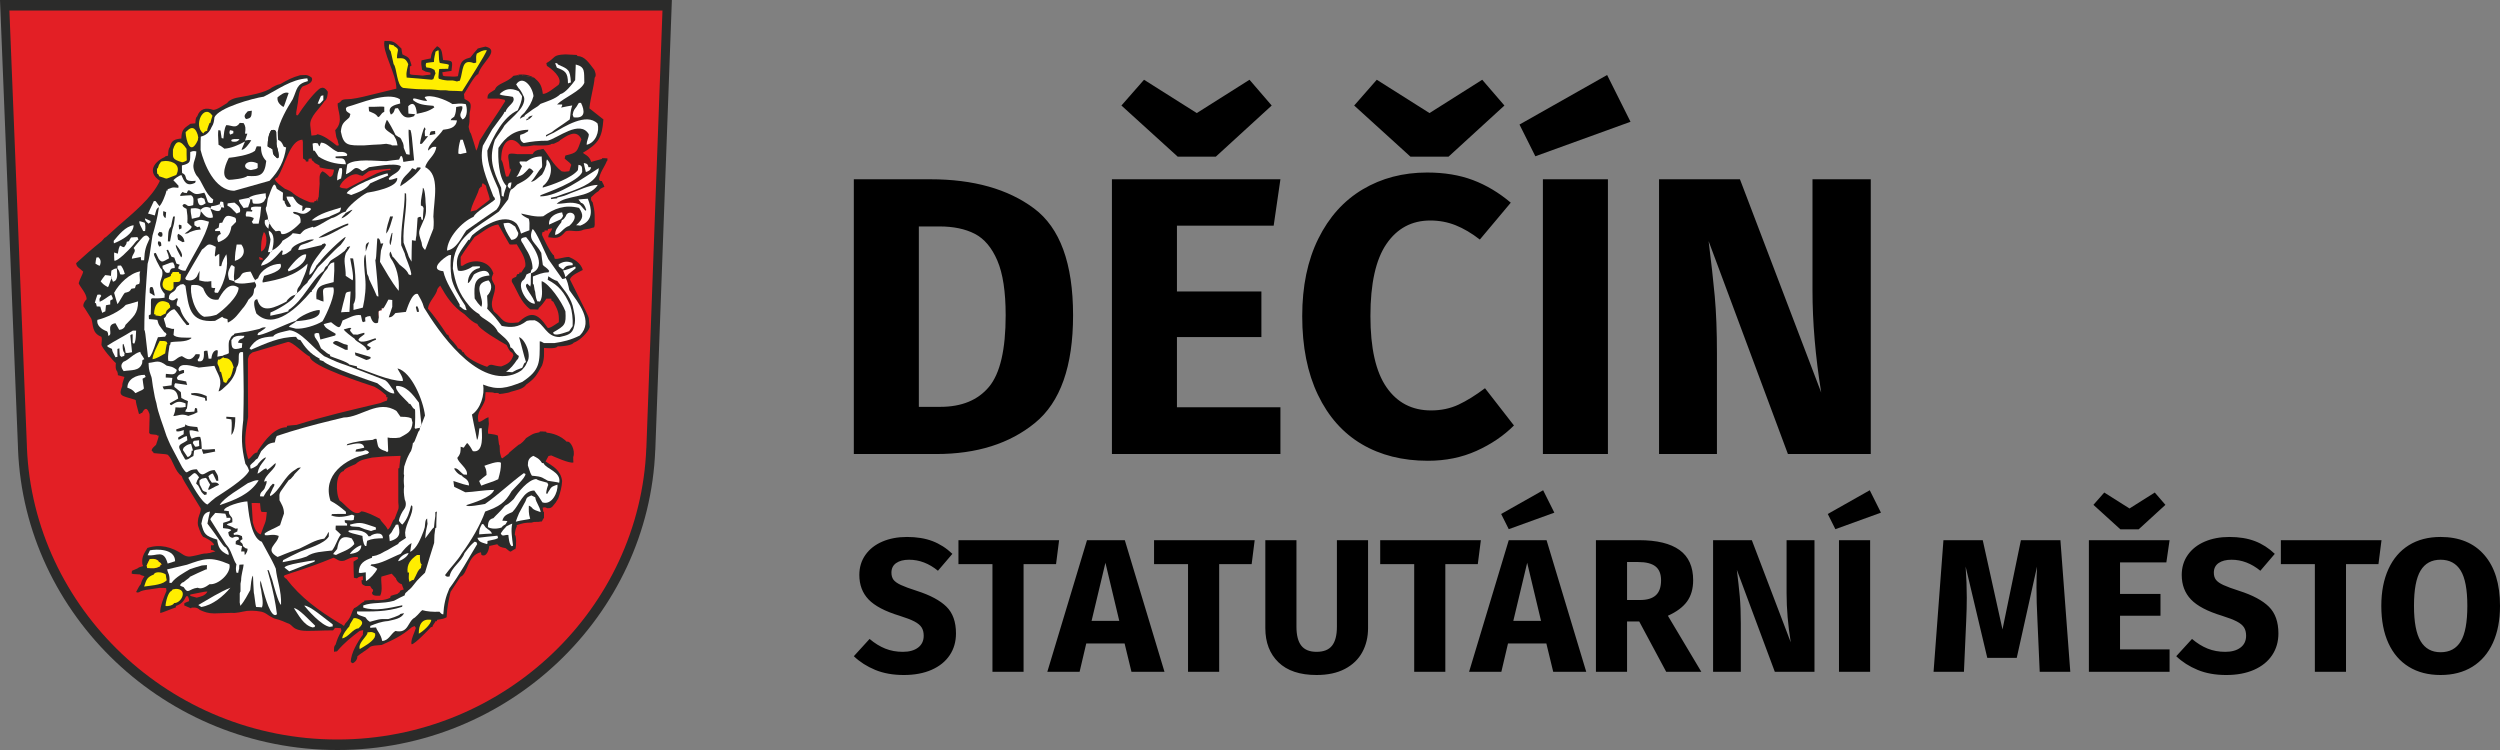 <?xml version="1.0" encoding="UTF-8" standalone="no"?>
<!-- Creator: CorelDRAW -->

<svg
   xml:space="preserve"
   width="1000px"
   height="300px"
   version="1.1"
   style="shape-rendering:geometricPrecision; text-rendering:geometricPrecision; image-rendering:optimizeQuality; fill-rule:evenodd; clip-rule:evenodd"
   viewBox="0 0 1000 300"
   id="svg114"
   sodipodi:docname="decin_znak.svg"
   inkscape:version="1.4 (e7c3feb1, 2024-10-09)"
   xmlns:inkscape="http://www.inkscape.org/namespaces/inkscape"
   xmlns:sodipodi="http://sodipodi.sourceforge.net/DTD/sodipodi-0.dtd"
   xmlns="http://www.w3.org/2000/svg"
   xmlns:svg="http://www.w3.org/2000/svg"><rect x="0" y="0" width="1000" height="300" fill="#808080" stroke="none"/><sodipodi:namedview
   id="namedview114"
   pagecolor="#ffffff"
   bordercolor="#000000"
   borderopacity="0.25"
   inkscape:showpageshadow="2"
   inkscape:pageopacity="0.0"
   inkscape:pagecheckerboard="0"
   inkscape:deskcolor="#d1d1d1"
   inkscape:zoom="0.20140596"
   inkscape:cx="543.67804"
   inkscape:cy="-101.78447"
   inkscape:window-width="1512"
   inkscape:window-height="852"
   inkscape:window-x="0"
   inkscape:window-y="38"
   inkscape:window-maximized="0"
   inkscape:current-layer="_105553336965856" />
 <defs
   id="defs1">
  <style
   type="text/css"
   id="style1">
   <![CDATA[
    .fil3 {fill:none}
    .fil0 {fill:#2B2B2A}
    .fil4 {fill:#FFEE00}
    .fil1 {fill:#E31F25}
    .fil2 {fill:white}
    .fil5 {fill:white;fill-rule:nonzero}
   ]]>
  </style>
 </defs>
 <g
   id="Vrstva_x0020_1"
   inkscape:label="Vrstva 1">
  <g
   id="_105553336965856">
   <g
   id="g112">
    <path
   class="fil0"
   d="M0 0l268.75 0 -6.63 179.96 -0.02 0c-2.51,66.13 -58.54,120.04 -127.12,120.04 -68.87,0 -125.11,-53.99 -127.77,-120.2 -0.02,-0.37 -0.02,-0.75 -0.03,-1.13l-7.18 -178.67z"
   id="path1" />
    <path
   class="fil1"
   d="M3.76 4.2l261.23 0 -6.44 174.92 -0.02 0c-2.45,64.28 -56.9,116.68 -123.57,116.68 -66.94,0 -121.61,-52.48 -124.19,-116.83 -0.02,-0.37 -0.02,-0.73 -0.03,-1.1l-6.98 -173.67z"
   id="path2" />
    <path
   class="fil0"
   d="M140.31 264.85c0,-3.66 2.89,-8.34 4.83,-10.91 0,-0.62 0.08,-1.25 0.16,-1.87 -0.55,0.08 -1.01,0.16 -1.48,0.31 -3.43,2.65 -5.92,4.52 -9.04,8.18 -0.39,0 -0.78,0.08 -1.17,0.16 0,-1.64 -0.08,-2.18 0.63,-2.88 0.85,-2.65 0.85,-2.65 2.33,-5.46 -0.07,-0.39 -0.15,-0.78 -0.23,-1.09 -0.78,-0.08 -1.56,-0.15 -2.34,-0.15 -0.15,0.15 -0.23,0.31 -0.31,0.46 -0.16,0.16 -0.31,0.32 -0.47,0.55 -2.26,0 -4.52,0.08 -6.78,0.15 -3.42,0 -6.93,0.47 -9.19,-1.47 -1.25,-1.25 -1.56,-1.33 -2.26,-1.56 -0.7,-0.31 -1.4,-0.63 -2.02,-0.86 -1.87,-0.78 -3.28,-0.86 -3.9,-1.33 -2.26,-1.09 -2.8,-2.18 -5.06,-2.49 -2.19,-0.39 -3.59,-0.31 -5.22,-0.23 -2.11,0.31 -4.21,1.01 -6.08,0.78 -2.34,0.07 -4.68,0.15 -7.01,0.23 -2.42,0 -4.13,-0.62 -5.77,-1.4 -1.25,-1.25 -2.42,-0.86 -3.19,-0.94 -0.16,0.08 -0.24,0.16 -0.32,0.32 -0.93,-0.39 -1.87,-0.78 -2.72,-1.17 0,-0.31 0,-0.63 0.08,-0.94 0.62,-0.31 1.24,-0.54 1.86,-0.78 0,-0.78 0,-0.78 -0.46,-1.95 -0.24,0 -0.47,0 -0.7,0 -1.09,2.26 -2.03,3.12 -4.13,3.9 0,0.16 0,0.31 0,0.55 -1.33,0.39 -5.69,2.25 -6.24,2.25 -0.31,-2.25 1.72,-7.09 2.5,-8.88 -0.08,-0.39 -0.16,-0.78 -0.16,-1.09 -0.86,-0.08 -1.71,-0.08 -2.57,-0.08 -6.15,0.86 -6.15,0.86 -7.56,1.33 -0.78,0.62 -1.56,0.62 -1.87,0.31 1.17,-2.26 1.17,-2.26 1.87,-3.12 0.39,-1.48 0.78,-2.18 1.48,-3.19 -1.63,-0.47 -1.63,-0.47 -1.71,-0.7 -2.96,-0.16 -2.96,-0.16 -3.43,-0.39 0,-0.39 0.08,-0.78 0.16,-1.09 0.7,-0.31 1.4,-0.63 2.18,-0.94 0.62,-0.46 0.62,-0.46 2.26,-0.93 -0.16,-0.31 -0.24,-0.55 -0.31,-0.78 -0.39,-3.04 0.85,-4.44 2.02,-6.47 4.91,-1.63 9.74,-0.54 14.49,2.81 1.95,1.09 3.12,0.54 5.69,0 1.01,-0.24 2.03,-0.63 3.66,-0.63 0.31,-0.07 0.63,-0.15 1.02,-0.15 0.77,-0.24 1.55,-0.47 2.33,-0.63 -1.01,-0.54 -1.01,-0.54 -1.79,-0.62 0,-0.62 0,-1.25 0,-1.87 0.23,0 0.47,0 0.78,0 0,0 0,0.08 0,0.16 0.16,-0.16 0.31,-0.31 0.47,-0.39 -0.47,-1.33 -3.9,-3.04 -4.36,-3.12 -0.32,-0.39 -0.55,-0.78 -0.78,-1.17 -1.25,-3.11 -1.64,-3.43 -1.17,-6.23 0.39,-1.64 1.17,-2.73 0.93,-4.05 -7.09,-11.53 -7.09,-11.53 -7.56,-12.86 -2.8,-1.87 -3.42,-6.39 -5.45,-8.41 -0.39,-0.31 -0.39,-0.31 -5.77,-0.78 -0.07,-0.24 -0.15,-0.39 -0.23,-0.55 -1.71,-0.54 1.09,-2.65 1.17,-2.72 0.55,-1.87 0.93,-2.42 1.09,-3.74 -0.23,0 -0.39,0 -0.54,0 -0.16,-0.32 -0.16,-0.32 -2.73,-0.55 -0.24,-0.16 -0.39,-0.31 -0.55,-0.47 0.24,-7.48 0.24,-7.48 0,-7.94 -1.01,-2.96 -2.18,-1.48 -2.88,0 -0.16,-0.08 -0.31,-0.16 -0.39,-0.16 -0.16,0.16 -0.23,0.31 -0.31,0.55 -0.23,-0.08 -0.39,-0.16 -0.55,-0.16 0,-0.08 0,-0.08 0,-0.08 -0.31,-1.17 -0.62,-2.33 -0.93,-3.5 -0.16,-0.63 -0.24,-1.25 -0.31,-1.87 -0.24,-0.08 -0.39,-0.16 -0.55,-0.24 -5.37,-1.63 -6.47,-1.32 -4.83,-5.45 0,-0.94 0,-0.94 0.86,-3.59 -0.94,-0.23 -1.79,-0.46 -2.65,-0.7 0,-0.23 0,-0.46 0,-0.62 -0.08,-0.23 -0.16,-0.47 -0.16,-0.7 -0.93,-1.09 -0.7,-2.65 -0.62,-3.51 -1.17,-0.93 -5.77,-6.31 -5.77,-7.4 0.16,-1.48 0.24,-2.34 0,-3.12 -3.97,-1.48 -3.19,-4.9 -4.05,-7.24 -0.93,-1.48 -1.87,-2.96 -2.8,-4.44 -1.25,-0.94 0.78,-3.35 0.93,-3.35 0,-2.34 -2.65,-4.91 -3.19,-6.39 0.47,-1.87 1.56,-3.27 1.79,-4.68 -1.87,-1.71 -2.57,-1.71 -2.81,-3.35 3.2,-2.88 6.63,-6 10.21,-8.8 1.25,-1.48 1.25,-1.48 1.64,-1.56 1.63,-1.48 3.27,-2.96 4.91,-4.44 5.84,-5.14 13.55,-11.22 16.75,-18.16 -5.3,-3.5 -2.26,-7.63 1.95,-9.5 0.23,-0.31 0.23,-0.31 1.32,-0.55 0.08,-1.55 0.08,-2.64 0.78,-3.58 0.47,-2.57 2.1,-3.04 4.52,-3.27 0.15,-3.27 0.78,-3.97 3.27,-5.61 0.16,-0.31 0.16,-0.31 2.34,-0.47 0.15,-1.56 0,-2.1 0.78,-2.88 1.01,-2.88 3.35,-3.59 6.39,-2.49 1.55,0 4.13,-1.95 5.53,-2.73 1.01,-1.48 3.27,-2.11 5.45,-2.42 2.5,-0.46 10.05,-1.71 12.47,-3.82 1.24,-0.54 1.63,-1.01 3.43,-1.4 2.72,-1.56 4.67,-2.65 7.87,-3.5 1.79,0 2.72,-0.55 4.67,1.01 0.7,2.18 -2.26,2.88 -3.74,3.51 -1.32,1.32 -1.56,3.89 -1.79,6.15 -0.23,1.32 -0.47,2.73 -0.7,4.13 0,0.39 0,0.78 0,1.17 0.15,0 0.39,0 0.62,0.08 1.95,-3.12 5.61,-8.03 8.34,-10.37 0.43,-0.37 0.51,-0.41 0.59,-0.44 1.03,-0.43 1.9,-0.41 3.07,1.38 0,0.62 -0.16,3.19 -1.33,3.74 -1.79,2.88 -6.07,6.23 -5.68,9.74 0.15,1.32 0.31,2.65 0.46,4.05 1.87,-0.16 1.87,-0.16 2.42,-0.55 2.49,0.47 5.14,2.5 7.79,4.6 0.24,-0.08 0.47,-0.16 0.78,-0.16 -0.23,-0.7 -0.39,-1.4 -0.54,-2.1 -0.55,-1.17 -0.55,-1.17 -0.94,-3.97 3.66,-3.66 0.7,-7.95 1.01,-10.75 0.7,-0.24 0.7,-0.24 1.33,-0.86 0.47,-0.94 2.65,-0.7 4.05,-0.86 3.27,-0.47 3.27,-0.47 18.08,-4.13 0,-6 -5.77,-14.8 -4.76,-19.09 3.51,0 3.82,0.08 6.78,3.04 0.08,0.78 0.23,1.56 0.39,2.34 0.47,0.23 1.01,0.47 1.56,0.78 1.4,0.78 1.48,1.56 2.1,3.66 -0.23,0.16 -0.47,0.31 -0.7,0.47 0,0.93 0,1.87 0,2.88 0.39,0.31 0.39,0.31 1.25,0.39 1.24,0.08 2.57,0.16 3.89,0.31 1.02,-0.15 2.03,-0.31 3.12,-0.39 0,-0.31 0,-0.54 0,-0.78 -0.62,-0.15 -1.25,-0.31 -1.87,-0.39 -0.55,-0.31 -1.01,-0.54 -1.48,-0.78 -0.39,-2.33 -0.39,-2.33 -0.23,-3.74 1.16,-0.31 2.41,-0.54 3.66,-0.77 0.39,-2.65 0.86,-3.2 2.57,-4.91 2.18,1.09 1.87,2.49 2.41,5.53 4.13,0.31 3.82,0.23 3.35,4.36 -1.24,0.16 -2.49,0.31 -3.66,0.55 0.08,0.39 0.16,0.86 0.24,1.32 0.23,0.08 0.46,0.16 0.7,0.24 3.89,0.23 3.89,0.23 5.3,0 1.01,-4.45 0.46,-6.39 4.98,-7.48 0.94,-1.25 1.95,-2.42 2.96,-3.59 1.02,-0.31 2.03,-0.54 3.12,-0.78 6.15,1.48 -1.87,6.47 -2.96,11.07 -1.25,0 -4.68,6.54 -5.69,7.94 0.08,0.63 0.16,1.25 0.23,1.95 2.5,1.33 2.97,1.56 2.03,5.69 0,3.51 0,3.51 -0.39,5.45 0.16,0.71 0.31,1.41 0.55,2.19 0.31,0.23 0.31,0.23 1.56,4.2 0.31,1.01 0.62,2.03 0.93,3.12 0.55,-1.01 0.55,-1.01 1.4,-4.05 3.2,-5.3 7.01,-10.52 10.21,-15.74 -0.08,-0.24 -0.16,-0.39 -0.24,-0.55 -0.77,-0.15 -1.55,-0.31 -2.33,-0.46 -1.56,0 -3.04,0 -4.52,0 0,-0.24 0,-0.39 0,-0.55 0,-1.71 1.64,-2.02 2.96,-3.04 0.86,-2.57 4.91,-2.73 7.4,-5.53 0.7,0 1.4,0 2.1,0 0,-0.16 0,-0.31 0,-0.47 0.47,0 1.02,0 1.56,0 0,0.16 0,0.31 0,0.47 1.56,0 2.34,0.23 4.68,0.78 2.02,1.79 2.96,2.73 3.43,6.47 1.87,0 4.59,-2.5 6.31,-3.67 1.87,-2.88 -3.27,-6.7 -4.68,-7.55 -0.08,-0.39 -0.15,-0.78 -0.23,-1.09 3.97,-2.26 2.18,-3.28 7.63,-3.51 1.48,0.08 2.97,0.16 4.52,0.23 0.08,0.16 0.24,0.32 0.39,0.47 2.81,0 4.52,2.73 6.63,5.45 0.15,0.39 1.09,2.26 0.15,3.2 -0.31,3.74 -1.63,7.79 -2.1,12.23 1.87,1.48 3.74,2.96 5.61,4.44 -0.55,7.4 -1.95,9.59 -8.18,13.33 0.23,0.54 2.65,1.09 3.27,3.66 1.4,-0.39 2.8,-0.78 4.28,-1.17 0,-0.16 0.08,-0.23 0.16,-0.31 0.7,0 1.4,0 2.1,0.08 0,0.85 0,0.85 -0.31,1.16 -0.86,2.34 -3.04,4.76 -3.04,7.48 0.16,0.08 0.31,0.24 0.55,0.39 0.15,0 0.31,0 0.54,0 0.16,0.63 0.71,1.17 1.02,2.34 -0.55,0.23 -1.09,0.47 -1.56,0.78 -0.31,0.31 -0.55,0.62 -0.78,0.94 -1.56,0.93 -1.79,1.48 -2.96,2.41 0,0.7 -0.31,1.17 0.62,2.1 0.31,1.33 0.78,3.28 0.78,5.22 0.08,4.06 0.08,4.06 -0.23,4.76 -0.63,0.15 -1.25,0.31 -1.87,0.54 -0.78,0.08 -1.56,0.24 -2.34,0.39 -2.8,1.4 -5.61,-0.31 -7.25,0.78 -2.41,2.88 -3.66,2.65 -6.85,2.26 0,-1.48 1.01,-2.1 1.4,-3.04 0,-0.23 0.08,-0.39 0.16,-0.54 -0.63,0.07 -1.17,0.15 -1.72,0.31 0,0.15 0,0.31 0,0.54 -0.47,0 -0.93,0 -1.32,0 0,0.16 0,0.32 0,0.47 -0.31,0.08 -0.63,0.16 -0.86,0.23 -0.08,0.32 -0.16,0.71 -0.16,1.1 0.08,0.23 3.43,7.55 4.76,8.18 0.08,0.39 0.15,0.85 0.31,1.32 1.17,0.39 3.5,-0.7 5.69,-0.7 1.71,0.7 4.83,2.34 5.53,5.22 -1.25,0.7 -4.6,2.03 -5.14,3.74 7.16,14.26 7.16,14.26 7.55,15.5 0.08,1.17 0.24,2.34 0.39,3.59 -0.78,2.34 -4.2,5.53 -6.39,6.23 -0.85,1.17 -4.28,1.4 -5.45,1.48 -0.39,0 -0.7,0 -1.01,0 -0.7,1.17 -4.91,0.63 -5.46,0.63 0,2.18 0.24,4.2 -0.78,7.01 -2.1,3.74 -2.64,5.06 -6.31,7.63 -1.24,1.95 -4.44,2.34 -6.15,2.89 -0.94,0.39 -0.94,0.39 -3.35,0.77 -0.39,0 -0.78,0.08 -1.17,0.16 -0.7,-0.7 -1.32,-0.39 -1.95,-0.39 -0.78,-0.31 -0.78,-0.31 -3.66,-0.39 -0.08,0.94 -0.16,1.95 -0.16,2.96 -0.85,3.35 -3.74,4.83 -2.65,8.96 1.33,0 2.34,-1.4 3.98,-1.87 0,0.86 0.08,1.72 0.15,2.65 -0.39,2.65 -0.39,2.65 -0.31,3.9 0.86,0.07 1.72,0.23 2.65,0.39 0.39,0.07 0.78,0.23 1.25,0.39 0.47,3.89 0.47,3.89 0.7,3.89 0.08,2.81 0.08,2.81 0.47,4.13 0.15,0.78 0.15,0.78 0.62,1.09 2.57,-1.87 2.57,-1.87 2.81,-2.34 1.24,-1.09 2.49,-2.1 3.73,-3.11 0.94,-0.24 2.42,-1.87 2.97,-2.65 2.02,-1.25 2.57,-1.87 5.37,-2.34 0,-0.15 0.08,-0.23 0.16,-0.31 0.78,0 1.63,0 2.49,0.08 0,0.08 0.08,0.23 0.16,0.39 2.49,0.23 5.61,1.17 8.1,3.66 1.4,-0.7 3.58,3.51 2.57,6.08 0,0.7 0,1.4 0.08,2.18 -1.48,0.54 -7.56,-2.26 -8.88,-2.81 -0.39,0.08 -0.78,0.16 -1.09,0.24 -0.39,0.7 -0.78,1.4 -1.17,2.18 2.96,1.95 6,3.35 6.62,7.79 -0.08,2.18 -0.7,4.6 -1.56,7.01 -1.01,1.72 -1.01,1.72 -2.34,3.27 -0.77,0.78 -1.4,0.55 -2.02,0.63 -1.09,-0.55 -1.09,-0.31 -1.87,-0.24 0.23,1.64 0.23,1.64 0.54,1.8 0,0.7 0,1.48 0,2.26 -0.31,0.46 -0.62,0.93 -0.85,1.48 -0.47,0 -0.86,0.07 -1.25,0.15 -1.95,0 -1.95,0 -2.8,0.31 -2.89,0 -3.59,0.24 -6,1.02 0,0.15 0,0.31 0,0.54 -0.47,0.94 -0.7,2.03 -0.78,3.35 0.62,0 0.7,4.44 0.23,5.69 -0.08,0 -0.15,0 -0.23,0 -0.55,0.31 -1.09,0.62 -1.64,1.01 -0.54,-0.15 -0.54,-0.15 -2.03,-1.4 -2.02,-0.39 -2.57,-0.55 -3.35,-1.56 -1.09,0.24 -2.18,0.47 -3.19,0.7 -0.08,1.17 -0.94,4.68 -3.12,3.59 -0.07,-0.39 -0.15,-0.78 -0.23,-1.09 -5.53,1.16 -5.14,8.8 -8.18,9.81 -1.33,2.03 -2.65,4.05 -3.97,6.08 -0.71,3.2 -1.41,6.23 -1.56,10.13 -1.33,0.62 -1.33,0.62 -3.74,1.01 -0.08,0.16 -0.16,0.31 -0.16,0.55 -0.23,0 -0.39,0 -0.54,0 -0.24,0.7 -1.25,1.63 -1.25,2.34 -0.23,0 -0.39,0 -0.55,0 -1.32,1.47 -6.31,6.62 -7.71,6.93 -0.78,-1.17 1.4,-5.38 1.64,-6.55 -0.16,-0.31 -0.31,-0.54 -0.47,-0.77 -0.47,0.15 -0.86,0.31 -1.25,0.54 -3.82,3.35 -7.56,5.07 -11.92,7.01 -3.11,0.24 -3.11,0.24 -4.44,0.63 -1.56,1.4 -3.74,2.57 -5.3,3.89 0,1.17 -0.7,2.26 -1.87,2.81 -0.31,-0.16 -0.54,-0.31 -0.78,-0.47zm11.22 -137.99c-0.07,-0.77 -0.07,-1.55 -0.07,-2.25 0.39,-0.39 0.39,-0.39 1.24,-0.47 0,-0.31 0,-0.55 0,-0.78 0.16,0 0.39,0 0.62,0 -0.38,1.01 -1.32,2.1 -1.79,3.5zm-2.33 108.93c-0.39,-0.16 -0.39,-0.16 -1.17,-1.4 -0.63,0 -1.25,0 -1.87,0 -0.94,-0.39 -0.94,-0.39 -1.41,-0.94 -0.07,-0.47 -0.15,-0.93 -0.15,-1.4 0.15,0 0.31,0 0.54,0 0,-0.55 0,-1.09 0,-1.56 -1.24,0.16 -1.63,0.16 -2.33,0.86 -0.47,-0.08 -0.86,-0.16 -1.25,-0.24 -0.08,-2.18 -0.16,-4.36 -0.16,-6.46 0.63,-0.39 1.25,-0.78 1.87,-1.17 -0.07,-0.24 -0.15,-0.47 -0.23,-0.7 -2.65,0 -3.27,0.62 -5.3,1.48 -2.26,0.54 -2.88,-0.7 -4.36,-1.17 -5.22,2.18 -11.3,4.36 -16.29,5.92 -3.35,1.09 -3.35,1.09 -3.58,1.48 0.39,0.7 0.39,0.7 1.01,1.01 5.69,7.48 12.94,12.78 21.51,17.92 0.62,0.16 1.01,0.7 1.56,0.94 0.46,-0.94 0.46,-0.94 1.32,-1.87 1.79,-2.11 1.56,-3.51 2.73,-5.22 1.79,-0.7 2.49,-2.03 4.05,-2.65 0,-0.16 0,-0.31 0.08,-0.39 4.05,-0.39 4.05,-0.39 4.05,-0.16 2.1,0 3.82,0.16 6.23,-0.93 0.08,-0.31 0.16,-0.55 0.24,-0.78 0.85,-0.31 1.71,-0.55 2.65,-0.78 0.31,-0.31 0.62,-0.55 1.01,-0.78 0,-0.16 0,-0.31 0,-0.47 0.47,-0.23 1.01,-0.39 1.56,-0.54 -0.3,-0.68 -0.53,-1.35 -0.76,-2.03l-0.09 -0.09c-1.37,-0.35 -2.27,-1.79 -2.27,-2.32 -0.62,-0.63 -1.17,-1.25 -1.71,-1.87 -1.41,0.39 -2.81,0.78 -4.13,1.17 -0.32,2.02 0.7,5.29 -0.47,7.63 -1.87,0.08 -3.27,0.08 -3.27,-1.25 0.46,-0.46 0.46,-0.85 0.39,-1.24zm-85.09 -9.35c0,-0.24 0,-0.39 0,-0.55 0.16,0 0.32,0 0.55,0 -0.55,-1.32 -1.33,-0.85 -1.33,-1.56 -1.48,-1.09 -2.49,-0.7 -3.42,-0.7 -0.47,0.86 -0.86,1.72 -1.25,2.57 0.08,0.32 0.16,0.63 0.23,1.02 1.95,0 3.04,0.46 5.22,-0.78zm138.3 -155.83c-0.23,-0.86 -0.47,-1.71 -0.62,-2.57 -0.7,-3.12 -0.7,-3.12 -1.33,-4.21 0,-0.78 0.08,-1.56 0.16,-2.33 0.62,-5.23 4.21,-7.8 7.79,-2.97 2.34,0.08 2.34,0.08 5.14,-0.39 0.63,0 6.39,0.32 6.94,-0.54 0.31,-0.08 0.62,-0.08 1.01,-0.08 2.18,-1.01 2.18,-1.01 2.57,-1.48 2.26,-1.4 6.47,-4.83 8.49,-0.31 -1.87,5.14 -1.48,5.3 -6.39,6.47 -0.15,0.39 -0.23,0.78 -0.31,1.24 2.18,1.79 2.18,1.79 2.65,2.5 -0.31,0.78 -0.54,1.63 -0.78,2.49 -0.08,0 -0.15,0 -0.23,0.08 -1.64,0.23 -1.64,0.23 -2.88,0 -3.59,-2.81 -4.99,-6.31 -7.25,-8.96 -0.47,0.08 -0.94,0.15 -1.32,0.31 -1.25,0 -2.5,0.7 -2.89,1.64 -0.07,0 -0.15,0.07 -0.23,0.15 -2.03,0 -4.05,0 -6,0 -3.9,-0.54 -3.97,-0.31 -3.35,3.12 0.08,1.09 0.23,2.18 0.39,3.27 0.08,-0.23 0.15,-0.47 0.31,-0.7 0.39,0.62 -0.62,2.41 -0.93,3.27 -0.32,0 -0.63,0 -0.94,0zm-13.63 11.92c0.93,-2.57 2.26,-4.75 2.96,-7.24 0.07,0 0.23,0 0.39,0 0,-0.24 0,-0.39 0,-0.55 0.15,0 0.31,0 0.54,0 0.08,-1.01 0.08,-1.01 0.47,-1.48 0.39,0.31 0.78,0.62 1.24,1.01 0.39,2.03 0.86,2.57 1.56,5.46 -0.54,0.7 -2.8,2.18 -5.45,4.36 -0.78,0.16 -1.56,0.31 -2.26,0.55 0.16,-0.71 0.31,-1.41 0.55,-2.11zm-45.04 -12.46c0.39,0.07 0.78,0.15 1.25,0.31 0.78,-0.63 1.63,-1.25 2.49,-1.87 1.64,-0.47 1.64,-0.47 8.57,-1.01 0.08,0.15 0.16,0.31 0.24,0.54 -2.26,0 -3.82,0.7 -5.46,1.25 -4.05,2.02 -8.1,4.05 -12.08,6.15 -1.55,-0.15 -2.33,-0.15 -2.88,-0.7 0.63,-2.57 5.46,-6.23 7.87,-4.67zm-20.18 10.67c-2.57,-1.01 -4.91,-2.18 -6.47,-3.51 0,-0.23 -1.71,-1.24 -3.11,-1.71 -1.79,-1.32 -3.51,-2.49 -4.05,-3.82 0.46,-0.54 0.46,-0.54 1.01,-0.7 3.04,-4.28 4.91,-15.11 10.05,-15.11 0,0.23 0.08,0.54 0.16,0.85 0,2.18 0,4.44 0.07,6.7 0.08,0 0.24,0.08 0.39,0.16 0.24,0.15 0.47,0.39 0.71,0.62 0,0.08 0,0.24 0,0.39 0.31,0 0.62,0 1.01,0 0,-0.39 0.08,-0.78 0.15,-1.09 0.39,-0.08 0.78,-0.15 1.17,-0.15 0,0.46 0,0.77 0.78,1.24 0.47,0.62 0.47,0.62 2.34,1.56 0,0.23 0.08,0.47 0.16,0.78 1.71,0.47 3.58,0.7 5.68,0.93 -0.15,0.94 -0.39,2.89 -1.71,2.89 -1.33,-1.33 -2.03,-1.87 -2.88,-2.26 -1.56,1.01 -1.17,3.11 -1.17,5.06 -0.16,1.79 -0.31,3.59 -0.39,5.38 -0.24,0 -0.24,0 -0.24,1.56 -0.23,0 -0.23,0 -0.23,-0.78 -0.31,0 -0.31,0 -0.55,0.7 -0.23,0 -0.46,0 -0.62,0 -0.08,0.15 -0.15,0.31 -0.15,0.54 -0.47,0 -0.94,0 -1.33,0 -0.31,-0.07 -0.54,-0.15 -0.78,-0.23zm-19.71 23.14c-0.08,-0.39 -0.16,-0.78 -0.23,-1.09 0.39,0.15 0.85,0.31 1.32,0.47 0.08,0.15 0.16,0.39 0.23,0.62 -0.46,0 -0.93,0 -1.32,0zm0.55 -3.27c0,-3.12 0.15,-5.14 1.09,-7.72 1.16,0 2.1,6.47 -1.09,7.72zm-25.72 138.45c-0.85,-0.23 -1.71,-0.47 -2.57,-0.7 0,-0.24 0,-0.39 0,-0.55 6.16,-1.24 6.16,-1.24 6.86,-1.17 -0.86,1.72 -2.88,2.03 -4.29,2.42zm118.9 -114.45c-2.26,-3.82 0.86,-6.94 0.39,-10.37 -1.4,-2.8 -1.64,-2.57 -0.62,-4.91 -1.72,-5.53 -8.57,-5.92 -12.24,-3.03 -0.31,0 -0.54,0 -0.78,0 -0.07,-1.17 -0.07,-2.34 -0.07,-3.51 1.87,-2.96 3.5,-5.22 5.61,-8.03 2.96,-1.71 5.84,-4.51 9.42,-4.98 1.48,2.65 2.96,5.3 4.52,7.95 0.7,0.23 1.25,0 2.89,0 1.16,2.18 3.81,5.37 3.42,8.8 -0.54,0.78 -1.09,1.64 -1.63,2.49 -0.31,0 -0.55,0 -0.78,0 0,0.16 0,0.31 0,0.55 -0.31,0 -0.62,0.08 -0.86,0.15 -0.15,0.32 -0.31,0.63 -0.39,1.02 -1.01,0.39 -2.02,0.54 -1.71,2.02 2.1,3.2 3.27,7.95 7.4,10.99 1.01,0 2.03,0 3.12,0.08 0.07,-0.24 0.15,-0.47 0.23,-0.63 1.09,-0.93 2.18,-2.41 3.04,-3.74 0.62,0 1.25,0 1.95,0 0,0.24 0.07,0.55 0.15,0.86 0.24,0.08 0.47,0.23 0.7,0.39 1.48,2.81 2.42,4.21 2.18,8.18 -1.09,0.62 -3.5,2.57 -4.44,2.26 -4.2,-6.31 -6.93,-6.62 -11.76,-2.18 -6.86,0.86 -5.77,-1.33 -9.74,-4.36zm-22.59 -9.04c0.31,-0.47 0.7,-0.94 1.09,-1.33 2.41,4.29 4.9,8.26 9.73,11.46 0.86,0.77 3.12,3.27 5.15,3.89 0.46,1.95 8.65,6.7 11.68,8.42 0.32,0.54 1.1,2.72 2.34,3.11 0.08,0.31 0.24,0.63 0.39,0.94 -0.93,2.72 -2.1,3.5 -4.91,4.52 -3.52,-0.19 -3.95,-1.51 -5.61,0.15 -2.88,-0.93 -8.65,-3.58 -9.35,-5.84 -0.15,0 -0.31,0 -0.46,0 -0.47,-1.32 -1.56,-1.48 -1.87,-1.56 -0.39,-1.17 -3.28,-4.05 -3.35,-4.13 -0.24,-0.47 -0.39,-0.93 -0.55,-1.32 -0.16,0 -0.31,0 -0.47,0 -2.57,-3.98 -5.14,-7.48 -7.63,-10.44 0.39,-3.04 3.27,-5.07 3.82,-7.87zm-73.87 93.34c-0.15,-2.57 -0.31,-5.14 -0.46,-7.72 1.09,0 2.18,0 3.35,0.08 0.23,2.73 0.23,2.73 0.62,3.51 0.7,0 1.4,0 2.1,0.08 -0.31,3.03 -0.31,3.03 -0.7,4.28 -0.62,1.48 -1.17,3.04 -1.71,4.6 -2.18,-0.55 -2.81,-3.59 -3.2,-4.83zm54 2.96c-1.09,-2.26 -2.42,-2.73 -3.12,-4.36 -2.18,-1.17 -5.84,-2.97 -7.48,-2.97 -2.8,2.81 -6.93,-3.58 -8.57,-4.2 -1.79,-2.73 -1.79,-11.3 1.56,-11.92 0,-1.02 3.5,-2.18 4.75,-2.81 2.03,-1.87 3.43,-1.79 6.55,-2.57 1.71,-0.16 3.42,-0.31 5.14,-0.47 2.1,-0.08 4.21,-0.15 6.31,-0.23 -0.23,1.64 -0.39,3.27 -0.55,4.91 -0.15,0 -0.31,0.08 -0.39,0.15 0,1.56 0,3.12 0,4.76 0,2.88 0,5.84 0,8.8 0,0.62 0.39,2.03 -0.15,3.12 -0.47,1.17 -0.94,2.41 -1.4,3.66 -0.78,0 -1.25,3.19 -2.65,4.13zm-55.95 -68.25c0.55,-1.95 0.47,-1.56 1.8,-2.65 4.75,-1.4 9.5,-2.81 14.25,-4.21 1.95,0 6.16,4.67 8.73,5.92 0,3.82 23.53,11.22 25.79,12 2.26,1.32 2.26,1.32 4.75,3.43 0,0.23 0,0.47 0,0.78 0.16,0 0.31,0 0.55,0 -0.08,0.39 -0.16,0.85 -0.24,1.32 -0.93,0.31 -1.79,0.63 -2.64,1.01 -11.15,2.65 -22.99,5.38 -33.51,8.73 -1.32,0.08 -2.65,0.24 -3.89,0.39 0,0.16 0,0.31 0,0.55 -4.91,0 -8.81,5.22 -11.3,8.96 -0.08,0.07 -0.16,0.15 -0.23,0.23 -0.16,0.31 -0.24,0.62 -0.32,0.93 -1.79,0 -2.64,2.81 -3.66,2.5 -2.02,-6.31 -0.93,-10.99 0,-16.75 -0.08,-7.72 -0.08,-15.43 -0.08,-23.14z"
   id="path3" />
    <path
   class="fil2"
   d="M155.27 248.41c2.42,-0.62 5.15,-0.86 6.39,-3.12 -0.54,0.08 -1.09,0.16 -1.56,0.31 0,0.63 -4.75,2.03 -4.83,2.03 -3.89,-0.16 -4.2,0.31 -7.32,1.09 -1.01,-0.7 -1.01,-0.7 -1.79,-1.79 -2.57,-0.86 -2.57,-0.86 -3.27,-1.4 -0.08,-0.32 -0.08,-0.63 -0.08,-0.94 5.92,0 11.68,0.24 18.07,-1.87 0,-0.23 0,-0.47 0.08,-0.62 -5.22,1.09 -10.83,2.49 -15.66,0.93 0,-0.31 0,-0.62 0,-0.85 3.74,-1.41 7.64,-0.55 12.31,-1.87 1.4,-0.78 2.81,-1.48 4.29,-2.19 0,-1.09 1.01,-1.32 1.4,-1.94 1.17,-0.94 1.17,-0.94 3.5,-3.9 1.02,-1.09 2.11,-2.18 3.2,-3.19 1.17,-3.98 2.41,-7.95 3.66,-11.92 0.08,-3.28 0.08,-3.28 0.47,-5.92 0.08,-0.08 0.23,-0.16 0.39,-0.16 0,-1.33 0,-2.65 0.08,-3.97 0,-0.86 0.07,-1.72 0.15,-2.5 -0.23,0.08 -0.47,0.16 -0.62,0.24 0,0.46 0,1.01 0,1.55 -0.24,1.48 -0.39,3.04 -0.55,4.6 -0.39,0.16 -0.39,0.16 -3.5,4.36 0.23,-2.8 0.23,-2.8 0.93,-5.84 -0.08,-0.7 -0.15,-1.4 -0.15,-2.1 -0.86,0.39 -0.78,2.18 -0.94,3.43 -0.16,0.46 -0.31,1.01 -0.47,1.55 -1.09,2.73 -2.57,6.94 -5.37,8.34 0.15,-1.17 0.31,-2.34 0.54,-3.51 -1.48,0.78 -3.27,2.81 -4.36,4.29 -3.58,1.4 -8.1,4.21 -11.69,4.21 -0.15,0.15 -0.31,0.31 -0.39,0.46 1.41,0.47 1.41,0.47 2.73,1.33 -0.78,1.71 -3.04,4.13 -4.52,4.91 -0.08,-1.17 -0.08,-2.34 -0.08,-3.51 -2.02,0.31 -2.02,0.31 -2.8,0.16 0,-3.74 2.26,-4.91 5.3,-6 0,-0.24 0,-0.39 0,-0.55 1.71,-0.31 1.71,-0.31 3.35,-1.01 0.93,-0.55 1.94,-1.09 2.96,-1.56 1.4,-0.86 2.8,-1.63 4.2,-2.41 0,-0.78 2.5,-1.72 3.12,-2.5 -0.31,-0.46 -0.31,-0.46 -0.39,-2.02 0.31,-3.82 3.35,-7.48 2.88,-10.6 -0.15,-0.15 -0.31,-0.23 -0.46,-0.31 -0.7,2.73 -1.33,5.3 -3.51,7.71 -0.7,-0.39 -0.86,-0.93 -1.4,-1.48 0.15,-1.56 1.4,-3.82 2.1,-4.67 1.01,-1.4 0.7,-2.96 0.24,-3.9 -0.39,-2.18 -0.47,-3.66 -0.24,-5.3 -0.08,-0.78 -0.15,-1.48 -0.15,-2.18 0,-0.78 0.07,-1.56 0.15,-2.26 -0.08,-0.15 -0.15,-0.31 -0.15,-0.47 0,-0.93 0.07,-1.79 0.15,-2.64 0,-0.16 0,-0.32 0.08,-0.47 1.01,-3.04 1.01,-3.04 2.26,-5.46 0.78,-0.77 1.09,-3.27 1.17,-3.89 0.08,0 0.15,0 0.23,0 0.39,-0.39 0.39,-0.39 1.95,-4.44 0.55,-0.63 0.55,-0.63 0.62,-1.56 0.24,-0.47 0.47,-0.93 0.7,-1.4 0.39,-1.17 0.86,-2.34 1.33,-3.51 -0.7,-6 -5.38,-17.45 -10.99,-18.85 0.24,0.85 2.5,3.74 2.11,5.06 -5.46,0 -13.79,-3.9 -18.31,-5.3 0,-0.23 0,-0.39 0,-0.54 -1.09,-0.31 -2.11,-0.55 -3.12,-0.78 -0.47,-1.02 -6.54,-2.81 -7.64,-3.35 0,-0.24 0,-0.39 0,-0.55 -1.09,-0.47 -1.09,-0.47 -3.66,-2.57 -0.93,-2.26 -0.93,-2.26 -1.79,-3.51 -1.01,-1.32 -0.78,-1.55 -0.78,-2.33 0.78,-0.16 0.39,-0.47 1.79,-0.16 0.16,0.78 0.32,1.64 0.55,2.49 1.4,-0.39 2.8,-0.77 4.28,-1.16 0.55,-0.16 1.09,-0.32 1.64,-0.47 0.08,-0.24 0.16,-0.47 0.23,-0.62 -0.46,-0.32 -0.93,-0.63 -1.4,-0.86 -2.02,-1.25 -2.8,-1.48 -3.43,-3.04 0.94,-0.31 1.95,-0.55 2.96,-0.78 3.59,2.88 3.43,2.57 4.6,-0.7 1.87,-0.7 4.99,-2.65 7.33,-2.1 0.46,2.41 0.46,2.41 0.85,2.8 0.31,-0.16 0.62,-0.23 0.94,-0.31 -0.08,-0.55 -0.08,-1.09 -0.08,-1.56 0.86,-0.47 0.86,-0.47 2.02,-0.62 0.32,0.62 0.94,3.74 3.12,2.65 0.08,-0.78 0.16,-1.48 0.31,-2.19 -0.07,-0.77 -0.07,-1.55 -0.07,-2.25 0.39,-0.39 0.39,-0.39 1.24,-0.47 0,-0.31 0,-0.55 0,-0.78 0.16,0 0.39,0 0.62,0 0.39,-0.31 1.8,-3.04 2.03,-3.51 0.47,0 1.01,0.08 1.56,0.16 0,0.86 0,1.79 0,2.73 -0.47,1.4 -0.94,2.8 -1.4,4.2 1.32,0 1.87,-0.78 2.65,-1.71 1.4,-0.16 2.8,-0.31 4.2,-0.47 0.47,-1.24 2.42,-7.95 4.76,-7.17 0.85,1.64 1.79,2.89 2.49,5.46 5.69,9.35 20.65,31.32 35.53,26.8 0.93,-0.31 3.35,-1.25 4.05,-2.34 0.93,-0.93 1.4,-1.87 1.64,-2.73 -1.49,0.16 -1.25,1.25 -1.95,2.34 -2.34,0.86 -2.34,0.86 -3.98,1.79 -0.85,-0.07 -1.71,-0.15 -2.49,-0.23 1.71,-1.01 3.35,-3.12 4.29,-4.6 0.62,-0.62 0.62,-0.62 0.85,-1.71 -1.24,-0.62 -2.1,-2.26 -2.26,-2.57 -0.54,-0.62 -0.54,-0.62 -1.17,-0.86 0,-2.57 -3.89,-5.06 -4.98,-6.23 -1.79,-3.98 -7.01,-5.38 -7.4,-7.01 -1.8,-1.02 -3.2,-2.34 -3.98,-3.28 -4.44,-5.22 -5.61,-9.42 -6.62,-15.03 0,-12.7 9.58,-16.21 18.39,-22.75 1.24,-1.64 2.49,-3.28 3.74,-4.91 0.54,-2.65 0.54,-2.65 1.09,-3.9 0.86,-0.23 1.79,-1.32 2.49,-2.02 2.96,-1.56 4.52,-2.26 6.55,-5.22 -0.86,-1.09 -1.33,-1.25 -1.8,-1.25 -2.26,2.34 -2.18,2.65 -5.06,3.5 0.93,-1.32 0.93,-1.32 2.26,-4.36 -0.86,-1.01 -0.86,-1.01 -1.01,-1.71 0.23,-0.24 0.23,-0.24 2.8,-0.16 1.79,-1.32 3.51,-2.02 6.08,-2.02 0.23,3.66 0.23,3.66 0.08,4.36 -1.72,1.71 -2.65,4.05 -4.37,5.76 1.48,0 3.04,-1.87 4.44,-2.88 0.94,-1.63 0.94,-1.63 1.72,-3.89 0,-1.48 0,-1.48 0.23,-2.19 2.81,2.58 1.72,8.19 -1.56,10.6 -0.07,0.24 -0.15,0.47 -0.15,0.7 3.66,-1.01 11.76,-3.89 14.1,-7.01 0.08,-0.7 0.16,-1.4 0.23,-2.1 1.48,0.23 1.48,0.85 1.48,2.88 -1.48,3.74 -13.55,8.02 -16.67,9.27 -0.08,0.16 -0.08,0.31 -0.08,0.47 7.25,0 17.3,-7.48 23.38,-11.3 0,5.3 -7.25,7.87 -11.22,9.35 -1.95,0.62 -3.9,1.33 -5.77,2.03 -0.78,0.15 -1.48,0.31 -2.18,0.46 0,0.16 0.08,0.32 0.16,0.55 0.78,-0.16 1.56,-0.23 2.41,-0.31 0,-0.16 0,-0.24 0,-0.31 2.96,-0.71 2.96,-0.71 5.46,-1.8 3.03,-1.01 7.32,-3.27 10.75,-3.27 -3.27,5.46 -12.78,3.9 -16.44,7.56 2.88,0.08 5.53,-1.09 8.96,0.16 0.54,0.15 1.48,1.55 2.57,2.64 0.08,-0.15 0.16,-0.23 0.31,-0.31 -0.54,-1.87 -1.25,-2.72 -2.1,-2.88 -0.39,-0.47 -0.7,-0.94 -1.02,-1.33 1.25,-0.15 2.5,-0.23 3.74,-0.31 1.56,3.98 2.5,8.73 -3.03,10.76 -0.55,-0.08 -1.1,-0.16 -1.64,-0.16 2.96,-2.65 3.04,-4.05 1.17,-6.93 -5.77,-1.41 -9.9,0.23 -14.34,3.35 -3.19,0.38 -6.15,-0.55 -8.8,-1.09 0.23,0.7 1.56,1.4 3.04,2.1 0.31,1.48 0.31,1.48 0.23,4.6 -1.17,0.39 -2.26,0.85 -3.35,1.32 -0.47,-1.79 -1.09,-2.96 -1.71,-3.9 -4.99,-4.98 -14.26,1.48 -17.85,4.6 -0.39,0.55 -0.7,1.17 -1.01,1.79 -0.16,0 -0.31,0 -0.47,0 -3.11,4.6 -5.61,6.47 -4.2,12.24 1.4,0.7 4.36,-0.47 5.84,-1.56 0.93,-0.08 1.87,-0.08 2.88,-0.08 0.16,0.39 0.16,0.39 -0.15,0.7 -2.81,0.55 -4.6,2.88 -4.6,6 0.78,0 2.1,-2.88 2.42,-3.43 1.4,-1.01 5.6,-2.88 6.23,0.39 -6.23,0.55 -6.23,3.51 -5.92,9.19 1.24,1.87 1.24,1.87 2.65,3.36 1.63,-3.36 -4.29,-9.2 2.88,-10.6 1.56,1.56 1.48,4.13 -0.55,6.15 0.24,4.06 0.24,4.06 0,5.15 3.28,3.5 3.28,3.5 5.85,6.93 3.81,0.7 6.46,0.7 10.05,-2.03 1.01,-0.23 1.01,-0.23 3.11,-0.23 3.9,1.33 4.52,6.7 9.98,6.7 2.96,-0.7 5.14,-1.01 5.84,-4.36 0.86,-2.96 -0.16,-5.84 -0.62,-8.18 -1.25,-4.29 -4.21,-7.09 -6.16,-9.9 -1.4,-0.31 -3.11,-1.56 -3.58,-1.87 -0.08,0.47 -0.16,0.94 -0.24,1.41 4.44,2.33 6.55,4.83 9.04,10.36 0.7,2.1 1.09,5.22 0.94,8.18 -0.47,0.62 -0.94,1.32 -1.41,2.02 -1.55,0.47 -6.38,2.5 -6.38,0.47 4.75,-2.72 5.22,-3.11 4.9,-8.41 -1.48,-3.9 -6.54,-11.14 -9.5,-12.08 -0.16,2.34 0.78,5.92 -0.7,8.18 -0.39,-0.08 -0.7,-0.08 -1.02,-0.08 -1.01,-2.1 -0.62,-3.5 -1.09,-4.51 -0.31,-2.19 -0.31,-2.19 -0.7,-2.58 0,-1.01 0,-1.94 0,-2.88 1.95,-0.7 3.74,-1.64 6.24,-1.64 0.07,-0.23 0.15,-0.38 0.31,-0.54 -1.02,-1.48 -2.03,-1.71 -2.57,-2.42 -0.24,-1.63 -0.47,-3.27 -0.63,-4.83 -2.26,-4.28 -5.45,-4.91 -3.5,-9.5 1.09,0 5.22,9.82 6.31,12 1.87,2.65 3.74,5.29 5.61,7.94 0.85,-0.07 0.85,-0.07 1.24,-0.46 0.78,1.09 1.17,3.03 1.56,4.91 3.43,4.9 9.98,12.38 4.21,18.15 -3.51,1.79 -6.94,2.57 -10.21,3.04 -1.4,0 -2.8,0 -4.13,0 -1.09,-0.63 -1.09,-0.63 -1.71,-0.7 0,8.49 0.31,11.37 -6.94,16.2 -6.31,2.57 -9.89,3.43 -15.73,1.09 0.78,3.98 -1.02,9.74 -4.44,12 0.46,2.49 1.01,5.07 1.55,7.64 0.16,0.78 0.32,1.63 0.47,2.49 0.55,-0.23 0.94,-4.44 0.94,-4.6 0.31,-0.07 0.62,-0.07 0.93,-0.07 0,1.79 1.17,10.05 -3.5,9.19 -0.32,-0.31 -0.55,-1.25 -1.95,-2.96 -0.16,-0.16 -0.31,-0.23 -0.39,-0.31 -0.47,0.62 -0.94,1.24 -1.33,1.87 -0.46,-0.16 -0.85,-0.31 -1.24,-0.39 0,1.79 0.07,2.8 -1.33,4.44 0.39,2.18 4.37,4.21 3.82,6.78 -0.47,-0.08 -0.86,-0.08 -1.25,-0.08 -1.48,-1.01 -2.49,-2.81 -3.81,-2.49 0,0.54 1.48,2.49 3.03,2.88 0.55,1.09 2.89,1.24 2.89,3.97 -2.03,-0.39 -2.03,-0.39 -6.24,-1.79 0.08,0.78 0.16,1.56 0.32,2.34 1.48,0.7 2.96,1.4 4.44,2.18 3.74,-0.16 7.32,-0.94 11.53,-0.94 -1.25,3.12 -8.34,5.15 -11.14,6.08 0,1.01 6.38,-0.31 7.48,-0.47 5.53,-3.89 9.97,-8.25 15.5,-12.31 0.23,0.08 0.47,0.16 0.7,0.31 0,1.56 -4.36,5.46 -5.53,6.86 -2.73,4.83 -5.06,6.16 -10.6,8.18 -2.02,5.61 -5.61,11.61 -9.35,16.75 -1.63,2.81 -4.67,5.77 -6.7,8.65 0.31,0.47 0.7,0.86 1.8,0.55 0.7,-3.74 4.83,-5.85 5.99,-9.35 2.26,-2.96 2.26,-2.96 3.98,-4.52 0.23,0 0.47,0.08 0.78,0.15 0.08,0.24 0.15,0.47 0.31,0.78 -3.58,6 -7.01,12.16 -11.14,17.77 -1.48,3.35 -2.18,6.31 -2.42,10.36 -0.7,-0.16 -0.7,-0.16 -1.56,-1.09 -2.41,0.16 -5.14,-0.08 -6.85,-0.62 -0.78,0.54 -1.17,1.4 -2.96,2.96 -2.96,1.48 -2.42,6.54 -7.79,5.37 -1.8,1.09 -2.73,3.98 -5.3,3.98 -0.39,-2.57 -2.11,-4.06 -2.42,-5.38 -0.78,0 -1.56,0.08 -2.34,0.16 0,-0.31 0,-0.55 0,-0.78 2.19,-0.86 4.21,-1.72 7.17,-1.95z"
   id="path4" />
    <path
   class="fil2"
   d="M125.12 250.98c-3.74,-0.78 -5.84,-5.3 -7.56,-7.71 1.87,0 6.39,5.06 8.5,7.01 -0.08,0.16 -0.16,0.31 -0.24,0.55 -0.23,0 -0.47,0.07 -0.7,0.15z"
   id="path5" />
    <path
   class="fil2"
   d="M131.9 250.75c-3.27,-0.47 -8.96,-6.86 -10.21,-8.5 2.18,-0.15 8.34,5.3 11.38,7.48 0,0.24 0,0.55 0,0.86 -0.39,0 -0.78,0.08 -1.17,0.16z"
   id="path6" />
    <path
   class="fil2"
   d="M105.56 237.11c-0.46,-1.63 -0.93,-3.27 -1.32,-4.91 -0.39,1.33 -0.08,2.42 0.23,3.82 0.08,1.56 1.09,4.91 0.32,6.94 -0.78,-0.08 -1.56,-0.16 -2.34,-0.16 -0.16,-0.55 -0.24,-1.09 -0.31,-1.56 -0.16,-1.17 -0.32,-2.34 -0.47,-3.5 -0.08,-0.32 -0.16,-0.63 -0.16,-0.94 -0.15,-2.18 -0.23,-4.36 -0.31,-6.54 -0.7,0.7 -0.86,3.89 -1.09,5.76 -1.09,1.87 -2.18,4.29 -3.97,6.31 -0.31,-1.4 -0.31,-1.4 -0.24,-2.65 0,-0.78 0,-1.56 0,-2.33 0.08,-0.32 0.16,-0.55 0.31,-0.78 0,-1.09 0,-2.11 0,-3.12 0.08,-0.47 0.16,-0.93 0.24,-1.32 0,-2.19 0.86,-4.6 1.01,-6.31 -0.62,0 -1.17,0 -1.71,0.07 -0.08,0.47 -0.08,1.02 -0.08,1.56 -0.16,0.55 -0.31,1.09 -0.39,1.71 -0.23,-0.07 -0.47,-0.07 -0.7,-0.07 -0.39,-1.56 -0.16,-2.26 0,-3.35 -0.7,-1.09 -0.7,-1.09 -2.26,-4.99 -0.78,-1.64 -0.78,-1.64 -1.95,-3.04 -2.1,-3.35 -4.21,-6.62 -6.23,-9.89 0,-0.7 1.56,-2.03 1.95,-2.65 1.32,0.08 2.65,0.15 4.05,0.31 0.15,0.39 0.31,0.78 0.46,1.25 0,0.07 0,0.23 0,0.39 0.47,0 1.02,0 1.56,0 0,0.23 0,0.54 0,0.85 -0.31,0.39 -0.31,0.39 -2.88,1.17 -0.08,0.7 -0.08,1.4 -0.08,2.11 2.18,0.23 2.18,0.23 3.27,0.7 0,0.23 0,0.23 -1.16,0.93 0.15,0.7 0,1.87 1.63,2.26 0.78,-0.23 1.09,-0.7 2.42,-0.31 0.08,0.23 0.15,0.54 0.31,0.86 -0.47,0.23 -0.94,0.46 -1.33,0.78 -0.07,0.39 -0.07,0.77 -0.07,1.24 0.85,0.24 1.71,0.47 2.57,0.78 -0.16,0.7 -0.31,1.4 -0.39,2.1 0.39,0 0.86,0 1.32,0 0,0.47 0.08,0.94 0.16,1.48 0.78,-0.93 1.17,-1.87 1.09,-2.57 -0.31,-0.07 -0.62,-0.15 -0.86,-0.23 -0.31,-0.31 -0.62,-0.55 -0.93,-0.78 -0.24,-1.25 -0.39,-1.17 -1.09,-1.71 0,-0.24 0,-0.47 0.07,-0.63 0.24,-0.15 0.47,-0.31 0.78,-0.46 -0.07,-0.47 -0.15,-0.86 -0.23,-1.25 -1.64,-0.78 -2.18,-0.55 -3.04,-0.47 -0.31,-0.23 -0.31,-0.23 -0.23,-0.7 0.31,-0.16 0.62,-0.31 1.01,-0.47 0.08,-0.08 0.23,-0.15 0.39,-0.15 0.08,-0.47 0.16,-0.86 0.23,-1.25 -0.31,0 -0.62,0 -0.85,0.08 -1.17,-0.47 -1.25,-0.78 -3.59,-1.56 0.47,-0.47 0.47,-0.47 2.26,-1.01 0,-0.39 0,-0.78 0,-1.17 -0.08,-0.62 -0.08,-0.62 -1.01,-1.72 -0.39,-0.7 -0.39,-0.7 -0.39,-1.55 -0.7,-0.08 -1.32,-0.16 -1.95,-0.24 0,-1.71 7.09,-3.66 9.35,-3.66 0.39,2.73 1.09,14.57 5.77,16.13 4.59,8.41 4.59,8.41 5.61,10.75 0.46,4.68 2.33,8.8 2.1,14.49 -1.09,-0.54 -3.27,-9.03 -3.51,-9.89 -0.46,-1.33 -0.93,-2.65 -1.4,-3.9 -0.23,-0.08 -0.39,-0.15 -0.54,-0.15 0.39,1.4 0.77,2.8 1.16,4.28 1.1,4.29 2.03,8.34 2.65,13.4 -2.41,2.42 -5.06,-8.26 -5.22,-8.57z"
   id="path7" />
    <path
   class="fil2"
   d="M80.48 242.8c-0.39,-0.31 -0.78,-0.55 -1.17,-0.78 4.05,-2.34 8.41,-5.14 12.85,-6.93 -2.88,3.5 -7.24,7.01 -11.68,7.71z"
   id="path8" />
    <path
   class="fil2"
   d="M73.46 232.83c1.64,-1.41 2.34,-1.64 2.5,-2.11 2.02,-1.01 4.13,-1.95 6.23,-2.88 0.16,-0.08 0.31,-0.08 0.55,-0.08 0,-0.62 0,-1.17 0.07,-1.71 -0.7,0 -1.4,0.08 -2.1,0.15 -1.64,0.47 -3.2,0.94 -4.75,1.48 -2.34,1.41 -5.77,3.2 -7.33,5.46 -0.31,0 -0.62,0 -0.85,0 0,-0.23 0,-0.47 0,-0.7 0.15,-0.86 -0.08,-2.65 -0.39,-3.04 -0.24,-0.55 -0.39,-1.09 -0.55,-1.64 2.65,-0.62 5.3,-1.24 7.95,-1.87 6.62,-2.33 9.35,-3.5 16.98,-0.15 0.86,3.42 -4.44,8.33 -7.94,7.94 -1.56,1.17 -3.35,2.11 -4.76,1.41 -3.74,0.46 -3.66,2.88 -5.61,-0.24 -1.09,-0.39 -1.09,-0.39 -1.48,-0.78 0.78,-1.01 0.78,-1.01 1.48,-1.24z"
   id="path9" />
    <path
   class="fil2"
   d="M115.69 228.54c-0.62,-0.54 -1.24,-1.01 -1.87,-1.48 0,-1.24 10.21,-2.73 12.16,-2.96 -0.08,0.16 -0.16,0.31 -0.16,0.55 -3.43,1.24 -6.78,2.57 -10.13,3.89z"
   id="path10" />
    <path
   class="fil2"
   d="M67.07 225.43c-1.63,-6 -4.44,-2.73 -8.02,-3.36 0.31,-0.7 0.62,-1.32 0.93,-1.94 2.65,-0.55 10.06,-0.7 10.06,4.36 -1.02,0.31 -2.03,0.62 -2.97,0.94z"
   id="path11" />
    <path
   class="fil2"
   d="M120.21 220.59c2.73,-1.16 9.58,-3.03 11.3,-6 0.08,-1.71 0.08,-1.71 -0.16,-1.71 -0.7,1.4 -0.7,1.4 -1.63,2.57 -3.82,0.47 -6.55,2.5 -9.9,3.98 -6.08,2.1 -7.4,2.88 -8.8,3.35 -5.53,-3.12 0.08,-5.07 0.47,-8.42 -2.42,-0.93 -3.98,0 -5.54,-0.31 -0.07,-0.23 -0.07,-0.47 -0.07,-0.7 1.94,-1.4 3.97,-1.95 6.15,-3.27 0.47,-1.56 1.01,-3.12 1.56,-4.68 0,-2.49 -1.09,-3.89 -1.79,-5.3 -0.08,-2.26 -0.08,-2.26 0.23,-3.04 0.16,-0.39 0.39,-0.7 0.62,-1.01 0.47,-0.7 0.94,-1.4 1.48,-2.1 0.47,-0.7 0.94,-1.33 1.41,-1.95 0.7,-0.31 0.7,-0.31 1.94,-1.79 0.16,-0.31 0.32,-0.55 0.55,-0.78 0.78,-0.86 1.56,-1.64 2.34,-2.42 -1.4,0 -1.4,0.32 -2.26,0.86 -4.52,2.65 -6,8.26 -9.98,10.6 -0.07,-0.24 -0.15,-0.47 -0.15,-0.63 0.39,-0.85 0.78,-1.71 1.17,-2.57 0.54,-0.85 0.54,-0.85 0.62,-1.56 -0.23,-0.07 -0.47,-0.15 -0.62,-0.23 -1.09,1.09 -1.09,1.09 -1.56,1.95 -1.17,1.4 -1.17,1.4 -2.18,3.19 -0.47,-0.08 -0.94,-0.08 -1.4,-0.08 0,-1.79 1.01,-1.87 1.79,-3.11 0.85,-2.18 0.85,-2.18 0.85,-3.04 -0.38,0.08 -0.7,0.16 -1.01,0.31 0.47,-3.04 4.99,-5.3 4.6,-7.48 -0.7,0.47 -1.56,1.56 -3.35,2.81 -0.16,-0.24 -0.31,-0.47 -0.39,-0.7 -1.4,0.31 -2.65,2.02 -3.51,2.1 0.39,-1.71 0.39,-1.71 1.02,-2.96 1.01,-1.64 2.1,-2.65 2.41,-3.51 -1.01,0 -3.27,2.5 -3.5,3.12 -0.86,0.7 -2.03,1.32 -2.65,1.4 -0.08,-0.31 -0.16,-0.54 -0.16,-0.78 0,-0.23 0,-0.46 0,-0.62 0.47,-0.55 1.01,-1.01 1.56,-1.48 0.62,-0.78 0.62,-0.78 1.4,-1.25 0.47,-1.01 0.94,-1.95 1.4,-2.88 2.34,-2.26 2.34,-3.12 5.46,-3.51 0.31,-1.63 0.31,-1.63 0.78,-2.57 7.16,-2.41 14.25,-4.36 21.97,-6.23 1.56,-0.39 3.19,-0.78 4.83,-1.17 6.86,0 13.87,-7.4 21.11,-2.57 0.47,0.7 1.02,1.48 1.56,2.26 1.25,0.15 2.65,-0.16 4.44,0.7 0.08,0.54 0.24,1.09 0.39,1.64 -0.31,3.81 -2.02,4.28 -5.06,5.99 -1.56,0.24 -1.56,0.24 -3.9,0.16 -0.39,-0.08 -0.7,-0.16 -1.01,-0.16 0.08,1.8 0.15,3.59 0.23,5.46 -0.15,0.08 -0.31,0.23 -0.39,0.39 -0.23,-0.16 -0.46,-0.31 -0.62,-0.39 -3.66,-1.17 -2.88,-1.87 -3.66,-4.91 -0.63,-0.08 -0.63,-0.08 -1.56,0.39 -3.82,0.31 -6.93,0.62 -10.13,1.71 -0.08,0.16 -0.16,0.32 -0.23,0.47 1.4,-0.08 6.54,-2.18 7.01,0.94 -1.09,0.23 -2.18,0.46 -3.19,0.7 -0.16,0.23 -0.24,0.54 -0.32,0.85 0.94,0 2.81,0.16 3.9,-0.54 0.62,0.16 1.01,0.08 1.56,0.93 -0.24,0.16 -0.47,0.32 -0.7,0.55 -8.81,1.95 -18.16,8.49 -14.73,18.78 1.87,0.93 3.82,2.33 6.16,4.36 0,0.23 0,0.55 0,0.86 -1.87,0 -3.74,0 -5.54,0.07 -0.15,0.16 -0.23,0.32 -0.31,0.55 2.42,0.94 5.3,0.62 8.26,-0.31 0.31,0.08 0.62,0.23 0.94,0.39 -0.08,0.54 -0.16,1.09 -0.24,1.71 -0.93,0.24 -0.93,0.24 -3.58,0.08 0,0.31 0,0.62 0.08,0.94 0.23,0.15 0.54,0.31 0.85,0.46 0,0.24 0,0.47 0,0.78 -1.56,0 -3.04,0 -4.52,0 -0.07,0.55 -0.07,1.09 -0.07,1.64 0.7,0.62 1.4,1.24 2.1,1.95 -1.56,2.1 -1.87,4.2 -3.51,6.38 -3.74,0.47 -7.48,0.47 -10.2,2.42 -2.81,0.94 -2.81,0.94 -9.59,2.26 0.08,-0.31 0.16,-0.62 0.24,-0.86 2.26,-1.17 4.59,-2.34 6.93,-3.43z"
   id="path12" />
    <path
   class="fil2"
   d="M163.45 221.22c-0.46,1.56 -2.96,3.04 -4.2,3.27 0.46,-1.56 2.49,-3.12 4.2,-3.27z"
   id="path13" />
    <path
   class="fil2"
   d="M83.98 204.62c-0.39,1.56 -0.7,3.2 -1.01,4.83 5.45,7.09 6.15,9.2 7.48,9.59 0.23,0.46 0.47,0.93 0.78,1.4 0.31,1.01 0.31,1.01 0.15,1.56 -3.66,-1.56 -4.13,-3.51 -4.52,-6.16 -4.83,-1.48 -5.29,-2.26 -6.31,-6.39 0.55,-2.49 0.78,-4.44 3.43,-4.83z"
   id="path14" />
    <path
   class="fil2"
   d="M134.39 222c-0.39,-0.16 -0.78,-0.24 -1.09,-0.32 0.08,-0.54 0.7,-0.93 1.56,-2.1 0.62,-3.58 1.56,-5.76 5.84,-4.21 0.86,1.41 0.86,1.41 1.02,2.26 -2.11,2.5 -4.76,2.96 -7.33,4.37z"
   id="path15" />
    <path
   class="fil2"
   d="M139.92 221.61c0.63,-1.25 3.12,-3.2 4.6,-3.51 0,2.73 -2.57,3.2 -4.6,3.51z"
   id="path16" />
    <path
   class="fil2"
   d="M201.24 212.02c0.47,-0.54 0.94,-1.09 1.4,-1.55 0.71,-0.39 1.48,-0.7 2.26,-1.02 -0.62,2.57 -0.07,5.69 0.32,8.81 -0.16,0.08 -0.32,0.15 -0.47,0.23 -1.17,-0.54 -1.33,-3.97 -1.4,-4.52 -1.56,-0.15 -2.42,0.94 -3.04,-0.62 0.31,-0.47 0.62,-0.94 0.93,-1.33z"
   id="path17" />
    <path
   class="fil2"
   d="M146.08 218.41c-0.86,-0.85 -1.09,-3.5 -1.09,-4.05 -4.44,-1.09 -4.44,-1.09 -5.61,-1.64 0,-0.23 0.08,-0.38 0.15,-0.54 1.95,-0.23 6.47,-0.47 7.87,2.34 0.24,0 0.47,0 0.7,0 0.39,-0.78 5.07,-2.42 5.07,0.78 -2.65,0.07 -4.29,0.15 -6.31,1.01 -0.16,0.7 -0.24,1.4 -0.31,2.1 -0.16,0 -0.32,0 -0.47,0z"
   id="path18" />
    <path
   class="fil2"
   d="M190.96 215.14c2.65,-0.31 5.3,-0.62 8.02,-0.86 0.08,0.31 0.16,0.63 0.24,0.94 -0.86,0.47 -0.86,0.47 -4.21,1.17 0,1.09 0,1.09 -0.24,1.24 -2.57,-0.77 -3.19,-0.93 -3.81,-2.49z"
   id="path19" />
    <path
   class="fil2"
   d="M156.6 212.96c0.46,-0.94 1.01,-1.79 1.56,-2.65 0,-0.16 0.07,-0.31 0.15,-0.39 0.31,-0.08 0.63,-0.08 1.01,-0.08 0.63,2.96 1.25,5.38 -3.42,6.63 -0.08,-0.86 -0.16,-1.64 -0.24,-2.42 0.31,-0.39 0.63,-0.78 0.94,-1.09z"
   id="path20" />
    <path
   class="fil2"
   d="M194.85 211.4c0.24,0.47 1.25,0.55 1.95,2.03 -1.71,0.07 -3.43,0.15 -5.14,0.31 0,-2.18 0.31,-2.49 1.09,-4.05 0.15,-0.08 0.31,-0.08 0.54,-0.08 1.02,1.48 1.02,1.48 1.56,1.79z"
   id="path21" />
    <path
   class="fil2"
   d="M148.42 212.41c-2.58,-0.7 -2.58,-0.7 -4.76,-1.63 -2.88,-0.16 -2.88,-0.16 -3.5,-0.39 -0.08,-0.24 -0.16,-0.39 -0.16,-0.55 4.68,-1.24 4.91,-0.62 10.29,1.09 0,0.24 0.07,0.55 0.15,0.86 -0.7,0.16 -1.4,0.39 -2.02,0.62z"
   id="path22" />
    <path
   class="fil2"
   d="M195.16 210.86c0,-1.87 0.39,-3.2 2.19,-3.59 1.4,-1.56 2.02,-1.87 4.67,-4.98 1.4,-0.71 2.34,-1.56 3.51,-2.73 1.71,-2.73 5.76,-7.72 8.96,-7.95 0.93,0.55 0.93,0.55 4.44,1.48 0.08,0.24 0.23,0.55 0.39,0.86 -0.24,0.47 -0.39,1.01 -0.55,1.56 -0.15,0.54 -0.23,1.16 -0.31,1.79 0.08,0.08 0.23,0.15 0.39,0.31 0.31,-0.62 0.7,-1.25 1.09,-1.79 0.62,-1.25 1.64,-1.48 3.04,-1.95 0.31,3.04 -2.26,8.34 -6,7.09 -0.55,-0.86 -1.09,-1.64 -1.56,-2.42 -0.62,-0.77 -1.17,-1.55 -1.71,-2.33 -4.44,0 -5.92,5.76 -8.73,8.57 -2.1,1.01 -3.43,1.24 -4.05,3.5 0.62,0 1.32,0.08 2.03,0.16 -0.24,0.39 -0.47,0.78 -0.71,1.25 -1.09,0.62 -1.09,0.62 -1.63,1.32 -1.87,0.62 -4.05,0.62 -5.46,-0.15z"
   id="path23" />
    <path
   class="fil2"
   d="M206.31 208.67c0.39,-1.16 0.85,-2.33 1.32,-3.42 0.86,-1.64 1.71,-3.2 2.57,-4.76 0.55,-1.71 0.7,-1.56 2.34,-2.33 0.47,0.23 1.01,0.46 1.56,0.77 0.31,2.26 1.79,3.43 2.18,5.93 -2.26,-0.78 -2.26,-0.78 -3.12,-1.33 -0.39,-0.62 -1.4,-1.32 -1.63,-1.24 0,1.71 -0.16,3.03 0.54,5.22 -0.62,0.31 -3.19,0.46 -5.76,1.16z"
   id="path24" />
    <path
   class="fil2"
   d="M87.88 202.05c1.4,-2.88 9.19,-7.24 11.29,-8.8 0.78,-0.16 3.04,-1.48 4.29,-1.09 -3.58,5.68 -9.66,7.87 -15.58,9.89z"
   id="path25" />
    <path
   class="fil2"
   d="M79.31 194.26c0.31,0.62 0.62,1.25 1.01,1.95 0.16,0.46 0.47,0.93 1.48,1.79 0.23,-0.08 0.55,-0.16 0.86,-0.23 0,-0.32 0,-0.63 0,-0.94 -0.63,-0.08 -1.4,-0.39 -1.64,-0.78 -0.39,-0.78 -0.78,-1.56 -1.17,-2.34 -0.08,-0.54 -0.08,-1.01 -0.08,-1.48 1.02,-1.01 0.94,-0.7 2.5,-1.09 0.54,0.39 0.54,0.39 0.93,1.25 0.24,0.47 0.55,0.94 0.86,1.48 -0.78,1.56 -0.78,1.56 -0.7,2.1 0.7,-0.07 2.18,-1.24 4.28,-2.02 -0.62,-1.33 -2.26,-0.86 -2.88,-0.86 -0.31,-0.47 -0.62,-0.93 -0.93,-1.32 -0.16,-0.47 -0.32,-0.94 -0.47,-1.33 1.17,-0.93 1.17,-0.93 1.79,-1.01 0.47,0.93 0.94,1.87 1.4,2.88 0.24,0 0.47,0 0.78,0 0,-2.41 -0.47,-2.49 -1.24,-3.89 -0.08,-0.16 -0.16,-0.32 -0.24,-0.39 -3.82,0 -4.59,4.05 -7.09,-0.31 -4.83,0 -3.27,3.19 -5.92,-0.86 -1.56,-2.96 -3.12,-5.92 -4.67,-8.88 -0.55,-1.25 -1.1,-2.42 -1.56,-3.59 -1.48,-4.67 -3.35,-8.96 -4.05,-13.17 -0.24,-0.85 -0.47,-1.63 -0.63,-2.41 -0.31,-1.48 -0.54,-2.88 -0.78,-4.29 -0.46,-3.5 -0.46,-3.5 -0.78,-4.28 -0.93,-2.49 -0.85,-3.27 -0.93,-5.07 3.12,-0.31 3.89,-1.48 7.25,1.1 1.32,0.31 2.41,0.31 4.05,1.71 -0.55,2.41 -2.34,1.64 -4.37,1.56 -0.07,0.46 -0.07,0.93 -0.07,1.48 0.85,0 1.71,0.08 2.64,0.15 -0.15,0.94 -0.23,1.95 -0.31,2.96 -1.24,0.16 -2.41,0.32 -3.58,0.47 0.16,0.39 0.31,0.78 0.54,1.17 2.73,-0.23 5.22,-0.54 5.69,3.66 -1.17,0.63 -2.26,1.25 -3.35,1.87 0.08,0.55 0.08,0.55 0.55,0.78 2.26,-1.4 2.88,-1.87 5.76,-0.7 0,0.47 0,0.94 0,1.4 -2.02,0.39 -2.72,0.24 -4.05,0.16 -0.15,1.71 -0.15,1.71 -0.86,3.5 2.11,-0.15 3.28,-1.16 6,-0.07 2.18,-0.7 2.18,-0.7 3.67,-1.48 -0.08,-0.55 -0.16,-1.02 -0.16,-1.48 -0.31,-0.08 -0.55,-0.16 -0.78,-0.24 -0.16,0.47 -0.23,0.94 -0.31,1.48 -1.72,0.08 -2.18,0.31 -3.66,0 0.08,-0.31 0.23,-0.62 0.39,-0.93 0.31,-0.16 0.31,-0.16 0.7,-3.27 -0.55,-0.24 -1.01,-0.47 -1.48,-0.63 -0.39,-0.23 -0.78,-0.47 -1.17,-0.62 -0.16,-2.42 -0.16,-2.42 -0.39,-2.49 -0.86,-0.71 -1.64,-1.33 -2.42,-1.95 0,-0.86 0,-0.86 0.39,-1.48 1.56,0.23 3.12,0.47 4.76,0.7 -0.16,-0.47 -0.32,-0.94 -0.39,-1.4 -1.17,-0.24 -2.26,-0.47 -3.35,-0.63 -0.16,-0.31 -0.32,-0.54 -0.39,-0.78 0.78,-1.55 1.24,-1.32 2.88,-2.02 0,-0.39 0,-0.78 0,-1.09 -0.7,-0.08 -0.7,-0.08 -1.95,0.46 -0.15,-0.31 -0.23,-0.54 -0.31,-0.77 0.62,-3.04 5.45,-1.33 8.18,-0.71 2.03,-0.23 4.13,-0.46 6.23,-0.7 1.56,4.13 3.43,5.22 1.64,10.21 0.78,0 2.1,-1.4 2.81,-2.03 2.25,-1.87 4.05,-4.75 4.44,-7.55 1.94,-2.65 -0.55,-6.7 2.57,-6.08 0.31,16.36 0.31,16.36 0.08,27.11 -0.78,6.78 -0.86,10.44 0.85,17.53 0.94,1.25 0.94,1.25 1.48,2.81 -1.71,3.43 -10.52,8.8 -13.48,10.75 -1.09,0.86 -2.18,1.79 -3.19,2.73 -2.34,-0.78 -6.62,-8.49 -7.64,-10.68 2.42,-1.79 2.26,-3.04 4.29,-0.23 -0.78,1.25 -0.78,1.25 -1.17,2.49 0.23,0.24 0.55,0.55 0.86,0.86z"
   id="path26" />
    <path
   class="fil2"
   d="M192.52 194.26c-0.32,-0.62 -0.63,-1.25 -0.86,-1.87 0.93,-0.86 1.95,-1.64 2.96,-2.42 0,-2.1 -0.31,-2.49 -0.86,-3.66 0.94,-0.31 5.61,-2.18 6.62,-1.17 0,2.5 -0.31,3.74 -1.09,6.55 -1.79,0.93 -4.75,1.71 -6.77,2.57z"
   id="path27" />
    <path
   class="fil2"
   d="M222.12 192.78c-1.01,-0.16 -2.02,-0.31 -2.96,-0.47 -2.41,-1.4 -2.41,-1.4 -3.74,-1.71 -0.93,-0.16 -1.79,-0.24 -2.65,-0.31 -0.62,-1.02 -0.62,-1.02 -1.63,-4.13 0,-1.95 0.39,-2.96 2.18,-3.82 1.25,0.7 2.26,0.93 3.5,2.88 0.16,0 0.39,0 0.63,0.08 0.85,2.26 7.17,3.35 6.23,7.79 -0.54,-0.15 -1.09,-0.23 -1.56,-0.31z"
   id="path28" />
    <path
   class="fil2"
   d="M73.46 179.07c1.02,-0.94 1.48,-1.25 2.96,-1.56 0.24,0.86 0.47,1.79 0.78,2.73 -0.23,0 -0.39,0 -0.54,0.07 -0.08,0.86 0.08,1.48 -1.09,2.34 -0.24,0 -0.39,0.08 -0.55,0.16 -0.62,-0.94 -1.24,-1.87 -1.87,-2.81 0.08,-0.31 0.16,-0.62 0.31,-0.93z"
   id="path29" />
    <path
   class="fil2"
   d="M166.18 171.51c-0.15,-0.16 -0.23,-0.23 -0.31,-0.31 0.23,-1.09 0.31,-7.4 0.08,-7.48 -0.7,-0.39 -0.7,-0.39 -1.87,-2.18 -0.63,0 -0.63,0 -0.63,-0.32 -1.55,-1.71 -5.84,-5.22 -4.9,-6.85 3.89,-0.16 6.54,3.35 9.03,6.7 0.47,2.57 0.78,8.34 1.09,8.65 -0.23,0.47 -0.46,0.93 -0.7,1.4 -0.62,0.08 -1.24,0.23 -1.79,0.39z"
   id="path30" />
    <path
   class="fil2"
   d="M138.75 146.19c5.07,1.95 10.21,3.89 15.35,5.92 1.64,1.25 1.64,2.02 3.35,4.05 0.08,0.39 0.16,0.78 0.32,1.17 -2.11,0.47 -5.54,-3.2 -6.86,-4.05 -1.64,-0.55 -19.56,-6.47 -21.58,-8.81 -0.55,-0.15 -1.01,-0.31 -1.48,-0.46 0,-0.24 0,-0.39 0,-0.55 -3.9,-1.95 -6,-4.75 -7.72,-7.48 -1.16,0 -1.32,-0.7 -1.71,-1.25 -6.7,0 -12.31,2.73 -18,5.15 -0.23,-0.24 -0.47,-0.39 -0.62,-0.55 2.41,-3.66 4.44,-4.44 9.5,-4.75 0.55,-1.4 4.76,-2.03 6.55,-2.49 4.52,0.46 9.19,6.93 13.79,10.36 5.22,2.41 5.22,2.41 9.11,3.74z"
   id="path31" />
    <path
   class="fil2"
   d="M54.14 157.25c-1.25,-1.63 -2.1,-1.71 -3.19,-2.18 0,-3.43 3.58,-5.14 6.93,-5.14 0.08,0.23 0.24,0.54 0.39,0.85 -0.47,0.24 -0.86,0.47 -1.25,0.71 0.16,1.24 0.32,2.57 0.55,3.89 -0.47,0.55 -0.47,0.55 -3.43,1.87z"
   id="path32" />
    <path
   class="fil2"
   d="M57.73 143.69c-1.1,0.32 -0.71,0.55 -0.86,1.56 -1.09,3.35 -4.44,2.65 -7.4,3.2 -1.25,-1.64 -1.17,-2.65 -0.08,-3.74 2.1,-0.7 4.05,-3.35 6.7,-3.98 0.15,0.94 0.93,1.48 1.64,2.96z"
   id="path33" />
    <path
   class="fil3"
   d="M194.85 146.73c1.67,-1.66 2.08,-0.34 5.61,-0.15 -1.87,0.62 -4.44,0.39 -5.61,0.15z"
   id="path34" />
    <path
   class="fil2"
   d="M67.78 138.24c0.39,-0.47 0.39,-0.47 0.46,-1.32 2.18,-0.55 5.85,0.15 8.26,-1.56 0,-0.16 0,-0.24 0,-0.31 -1.95,0 -6.23,0.23 -7.09,-1.1 0.08,-0.85 0.16,-1.63 0.24,-2.41 -0.32,0 -0.63,0 -0.86,0 -0.78,-0.23 -1.56,-0.47 -2.34,-0.7 -0.31,-1.64 -0.86,-2.65 -0.93,-3.59 0.7,-0.23 0.93,-0.85 1.17,-1.48 1.01,-0.85 1.32,-1.71 3.03,-2.1 1.64,1.56 2.81,3.97 4.99,6.39 0.23,-0.08 0.55,-0.08 0.86,-0.08 0,-0.15 0.07,-0.31 0.15,-0.47 -2.33,-2.49 -3.19,-4.28 -3.81,-6.54 -0.47,-0.31 -0.86,-0.62 -1.25,-0.86 0,-1.01 0,-1.01 0.54,-2.65 -0.23,-0.08 -0.46,-0.15 -0.62,-0.15 -1.25,1.24 -2.1,0.93 -3.04,0.23 0,-3.19 2.18,-1.95 3.04,-4.52 0.23,-0.47 1.17,-0.78 1.48,-1.17 0.39,-0.07 0.78,-0.15 1.25,-0.23 0.23,0.23 0.54,0.47 0.86,0.7 1.32,8.34 1.4,14.88 11.84,14.02 0.93,-0.54 1.87,-1.09 2.88,-1.63 0.62,0.62 0.62,0.54 2.1,0.93 0,0.47 0.08,0.94 0.16,1.41 2.88,-1.41 4.13,-3.51 5.92,-5.69 0.47,-0.31 2.18,-3.04 2.26,-3.43 0.47,-0.47 0.94,-0.94 1.4,-1.4 0.86,-0.86 0.78,-1.95 0.94,-2.96 1.25,-1.25 0.78,-1.79 0.23,-2.73 0,-0.31 0.08,-0.55 0.16,-0.78 0.39,-0.31 0.78,-0.54 1.17,-0.78 1.09,-3.35 5.37,-5.76 8.96,-5.76 1.48,2.96 -5.54,4.52 -6.55,4.83 -0.7,2.02 -0.7,2.02 -0.54,2.65 6.54,-1.17 13.01,-2.65 17.92,-7.56 0,2.34 -1.95,6.15 -2.96,8.57 -0.7,1.09 -1.25,1.25 -1.25,3.19 -0.23,0.24 -0.47,0.47 -0.7,0.78 -1.25,0 -3.27,1.79 -3.51,2.65 -4.36,2.18 -10.13,5.3 -11.68,-0.93 -2.27,0 -0.86,4.28 -0.39,5.68 7.16,7.17 17.14,-3.11 21.73,-8.57 0.16,-0.07 0.31,-0.07 0.47,-0.07 0,-0.24 0,-0.39 0,-0.55 0.86,-0.86 0.86,-0.86 5.06,-7.4 1.25,-1.4 1.25,-1.4 1.48,-2.18 1.1,-1.41 0.86,-1.33 2.42,-1.72 0.08,3.2 0.08,3.2 -0.23,7.95 -4.52,1.25 -7.48,1.09 -6.86,6.86 0.94,0 1.09,0.54 2.81,0.93 0,-5.06 -1.56,-5.69 3.89,-5.69 1.17,2.42 -2.57,10.6 -4.28,13.56 -2.73,1.72 -7.8,3.2 -10.68,2.96 -0.93,-0.23 -1.87,-0.47 -2.8,-0.7 0.78,-1.09 1.79,-1.09 2.88,-2.26 1.4,-0.23 10.44,-0.47 9.43,-4.52 -2.65,0 -8.26,2.65 -9.43,4.29 -1.4,0.46 -2.73,1.01 -4.05,1.56 -2.1,0.77 -9.82,4.59 -11.38,4.2 0.24,-1.09 0.47,-0.93 1.09,-1.32 1.95,-1.33 1.95,-1.33 2.26,-1.79 -1.4,0 -1.55,0.15 -2.49,0.62 -4.6,1.09 -4.6,1.09 -9.97,1.87 -0.16,0.16 -0.32,0.31 -0.39,0.54 -1.02,0.47 -1.02,0.78 -1.56,1.87 -0.7,0.71 -0.39,3.59 -0.39,5.46 -1.09,0.7 -2.03,0.54 -2.34,1.01 -0.78,0.08 -1.56,0.23 -2.26,0.39 0.24,-2.1 0.24,-2.1 0,-2.65 -1.79,0 -2.26,2.18 -2.41,3.43 -0.39,0 -0.78,0 -1.09,0 -0.16,-1.09 -0.32,-2.18 -0.47,-3.19 -0.94,0 -0.94,0 -1.4,0.31 0,1.56 0.31,4.52 -2.34,3.89 -0.08,-0.23 -0.16,-0.46 -0.16,-0.62 0.78,-0.78 0.78,-1.25 0.86,-2.1 -0.39,-0.08 -0.7,-0.08 -1.01,-0.08 -0.24,0 -0.47,0 -0.63,0 -1.94,3.04 -3.42,2.1 -5.53,0.78 -2.65,0.62 -2.57,2.65 -5.45,1.87 -0.31,-2.42 0.31,-4.13 0.47,-6.08z"
   id="path35" />
    <path
   class="fil2"
   d="M63.57 82.92c0,-0.15 0.08,-0.31 0.15,-0.47 0.94,-0.46 2.73,-5.06 2.89,-6.23 0.15,0 0.31,0 0.46,0 0,-0.23 0,-0.39 0,-0.54 1.72,-0.47 1.41,-0.94 4.29,-0.55 0,-0.31 0,-0.54 0.08,-0.78 -0.7,-0.78 -1.4,-1.56 -2.11,-2.26 0.78,-0.78 2.03,-1.71 3.2,-2.1 1.09,2.41 1.95,4.91 5.53,3.11 0.08,-0.31 0.16,-0.54 0.23,-0.78 -5.84,0.55 -2.57,-1.94 -5.45,-3.11 -0.08,-1.01 -0.08,-2.03 -0.08,-3.04 3.9,-0.86 3.2,-1.79 3.35,-5.38 0.78,-0.23 1.01,-0.54 2.42,-0.23 0,3.66 -2.65,5.06 0,9.51 2.34,2.33 3.5,7.55 6.78,9.73 -0.08,0.39 -0.16,0.86 -0.24,1.33 -1.01,0.31 -1.4,-0.08 -1.87,-0.23 -0.39,-1.02 -0.7,-1.95 -1.01,-2.89 -0.16,-0.31 -0.31,-0.62 -0.47,-0.93 -3.82,0.93 -3.5,0.7 -6,-0.94 -0.23,0 -0.39,0 -0.54,0.08 -0.16,0.31 -0.31,0.62 -0.47,1.01 -1.01,-0.07 -1.01,-0.07 -1.64,-0.46 -0.85,0.85 -0.85,0.85 -1.01,1.63 1.4,-0.15 2.88,-0.23 4.36,-0.31 1.25,0.78 1.02,1.95 0.86,3.97 -2.88,0.94 -2.02,-0.31 -3.66,-0.46 -0.23,0.15 -0.47,0.31 -0.62,0.54 0.15,0.55 0.23,0.7 1.63,1.41 0.31,2.25 0.47,3.11 0.31,5.53 0.55,0.46 1.09,1.01 1.72,1.56 0,0.62 -0.78,1.24 -1.25,1.63 -0.54,0.39 -1.09,0.78 -1.56,1.17 0.78,0 1.17,0.08 2.11,-0.62 0.78,-0.31 1.55,-0.55 2.41,-0.78 0.63,-0.08 1.25,-0.16 1.95,-0.24 -0.16,-0.39 -0.31,-0.78 -0.47,-1.16 -0.31,0.07 -0.62,0.15 -0.93,0.23 -0.39,-0.31 -0.78,-0.55 -1.17,-0.78 0,-0.47 0,-0.94 0,-1.4 2.26,-1.09 2.88,-0.86 5.84,0 -1.32,6.23 -6.39,13.32 -9.42,19.63 -1.64,0 -2.26,-0.62 -2.89,-0.93 0.16,-0.86 0.16,-0.86 0.63,-1.48 -0.47,-0.16 -0.94,-0.32 -1.33,-0.47 -0.31,-0.86 -0.62,-1.64 -0.86,-2.42 -0.39,-0.15 -0.78,-0.23 -1.09,-0.31 -0.46,-0.93 -0.93,-1.87 -1.4,-2.8 -0.23,0 -0.47,0.08 -0.62,0.15 0.78,1.95 0.78,1.95 1.01,3.27 -2.49,1.33 -2.8,1.95 -4.13,0.24 -0.39,-0.86 -0.78,-1.64 -1.17,-2.42 -0.31,0.08 -0.54,0.16 -0.78,0.24 0.08,1.09 0.55,1.48 1.17,3.11 1.4,2.73 1.4,2.73 2.03,3.35 1.24,3.82 -2.96,4.99 1.17,9.74 -0.08,0.47 -0.08,0.94 -0.08,1.48 -7.01,1.17 -5.07,-2.41 -5.53,6.7 -0.32,0.08 -0.55,0.24 -0.78,0.39 0,0.47 0,0.94 0.07,1.48 1.1,0.08 2.19,0.16 3.36,0.32 0.46,2.18 1.01,2.49 2.8,4.9 0.62,0.32 0.62,0.32 0.86,0.94 -0.24,0.23 -0.39,0.54 -0.55,0.86 -1.01,0.07 -1.95,0.15 -2.88,0.23 -1.01,2.26 -1.72,5.69 -3.27,7.95 -0.24,0 -0.47,0 -0.7,0.07 -1.17,-10.59 -1.17,-10.59 -1.48,-10.9 0,-9.43 0.7,-17.77 1.32,-26.49 0.7,-2.58 0.7,-2.58 1.95,-11.3 1.09,-3.74 2.1,-7.56 2.57,-11.3z"
   id="path36" />
    <path
   class="fil2"
   d="M46.19 142.91c-1.24,-2.33 -1.24,-2.33 -1.4,-3.34 -1.71,-0.78 -1.71,-0.78 -1.95,-1.25 3.2,-2.11 6.78,-3.82 10.29,-6.08 0.39,0 0.85,0 1.32,0 -0.08,0.78 0,4.44 -0.85,5.3 -0.24,-0.16 -0.39,-0.31 -0.55,-0.47 0,-1.17 0,-2.26 0,-3.35 -0.47,0 -0.47,0 -0.93,0.39 0.15,1.48 0.31,2.96 0.46,4.44 0.08,0.78 0.16,1.56 0.24,2.34 -1.09,0.23 -1.95,0.39 -2.57,0.23 -0.24,-1.79 -0.24,-1.79 -0.86,-3.58 -0.16,0.08 -0.24,0.15 -0.31,0.23 0,0.86 -0.16,2.57 0.78,3.51 -0.08,0.31 -0.16,0.7 -0.16,1.09 -0.39,0.08 -0.78,0.23 -1.17,0.39 -0.23,-0.24 -0.47,-0.47 -0.62,-0.62 -0.08,-0.94 -0.16,-1.87 -0.16,-2.81 -0.31,0.08 -0.54,0.16 -0.78,0.24 0,1.01 0,2.1 0,3.19 -0.31,0 -0.54,0.08 -0.78,0.15z"
   id="path37" />
    <path
   class="fil2"
   d="M92.55 136.06c0.31,-0.39 0.63,-0.78 0.94,-1.17 1.4,-0.7 2.18,-0.62 4.28,-0.55 -0.39,1.72 -2.02,0.55 -2.57,2.73 0.55,0.08 1.09,0.16 1.72,0.24 -0.08,0.54 -0.16,1.16 -0.16,1.79 -4.05,1.32 -4.21,-0.08 -4.21,-3.04z"
   id="path38" />
    <path
   class="fil2"
   d="M43.31 134.34c-0.08,-1.09 -0.08,-1.09 -0.47,-1.79 -2.41,-0.85 -4.28,-2.49 -3.89,-4.59 3.35,-0.78 9.04,-3.35 11.37,-6 1.64,-0.47 3.28,-0.94 4.91,-1.41 0,5.07 -2.02,6.16 -5.06,9.43 -0.24,1.4 -1.64,1.95 -2.5,1.95 -0.54,-0.94 -1.01,-1.79 -1.48,-2.65 -4.13,0.62 -0.62,4.52 -2.88,5.06z"
   id="path39" />
    <path
   class="fil2"
   d="M81.64 126.71c-4.05,-1.56 -5.92,-10.13 -5.06,-12.7 1.32,0 2.88,-0.39 4.68,1.25 0.93,2.33 2.25,5.06 6.07,4.59 1.33,-2.49 4.21,-7.63 8.11,-4.75 0,3.51 -6,8.88 -8.89,10.83 -2.33,0.62 -2.33,0.62 -4.91,0.78z"
   id="path40" />
    <path
   class="fil2"
   d="M118.11 117.98c0.23,-0.31 0.47,-0.54 0.7,-0.78 1.32,-1.09 1.32,-1.09 2.57,-2.72 1.64,-1.41 1.64,-1.41 1.79,-1.95 0.39,-0.55 0.86,-1.09 1.33,-1.56 0.85,-1.4 1.79,-2.8 2.72,-4.13 2.81,-2.57 5.93,-6.31 9.04,-8.88 1.56,-2.03 1.56,-2.03 2.03,-3.2 -0.86,0 -9.59,8.34 -10.36,9.98 -0.55,0.31 -0.71,1.01 -1.25,1.32 -0.39,0.86 -1.87,3.59 -2.96,3.9 0,-3.9 3.19,-7.17 5.3,-10.13 0.54,-0.39 0.54,-0.39 1.4,-1.87 -0.16,-0.23 -0.31,-0.47 -0.47,-0.62 -1.01,0.23 -1.01,0.23 -1.32,0.7 -7.79,1.87 -7.79,1.87 -9.35,1.95 0.54,-2.42 1.48,-1.95 3.81,-2.89 2.34,-1.01 2.34,-1.01 2.42,-1.32 -0.94,-0.08 -2.57,0.23 -3.58,0.7 -1.33,0.39 -5.46,1.95 -5.46,3.58 -1.17,0.86 -2.26,1.87 -3.66,1.87 0.08,-0.54 0.16,-1.09 0.31,-1.56 -0.15,-0.07 -0.31,-0.15 -0.47,-0.23 -2.33,2.57 -4.67,5.45 -8.25,6.16 0.54,-2.26 3.03,-3.2 3.73,-5.46 0.55,-0.15 0.55,-0.15 0.78,-0.78 1.17,-0.23 3.82,-2.72 4.06,-3.74 1.24,-0.78 3.27,-1.79 4.12,-3.04 0.94,0.08 1.95,0.24 2.97,0.39 1.87,-2.1 2.02,-1.94 5.06,-2.96 0.08,0.08 0.16,0.16 0.31,0.31 2.18,-0.7 4.99,-2.72 7.25,-3.81 1.24,-0.16 2.73,-1.25 4.05,-2.03 0.47,-0.23 1.01,-0.39 1.56,-0.54 0.62,-1.87 6,-6.32 8.57,-7.56 1.71,-0.24 12.7,-2.11 12,-5.92 -2.11,0.7 -2.11,0.7 -3.2,0.78 -0.08,-0.24 -0.15,-0.47 -0.15,-0.63 1.71,-1.94 4.28,-2.1 4.83,-4.83 -2.34,-1.56 -11.22,0.31 -12.7,0.39 -0.78,0.47 -1.87,1.33 -2.73,1.56 -3.51,-2.81 -2.96,-0.08 -6.54,1.25 0.15,-1.33 0.31,-2.65 0.54,-3.9 3.04,-2.49 11.3,-1.32 15.66,-1.32 1.64,-0.24 3.35,-0.47 5.07,-0.63 0.54,-1.32 0.54,-1.32 0.85,-1.48 0.63,0.31 0.63,1.33 0.86,2.42 1.4,-0.24 2.8,-0.47 4.29,-0.63 -0.94,-10.2 -0.94,-10.2 -1.41,-12.07 -0.31,-0.08 -0.54,-0.16 -0.78,-0.24 -0.15,2.03 0.55,9.51 0.39,10.06 -0.46,-0.08 -0.93,-0.16 -1.32,-0.24 -0.39,-0.86 -0.7,-1.71 -1.01,-2.49 0,-1.33 -0.39,-2.26 -0.63,-2.57 -0.62,-1.64 -0.93,-1.56 -1.48,-1.8 -0.39,-0.31 -0.78,-0.54 -1.17,-0.77 -0.46,-1.02 -3.11,-6.08 -3.5,-6.08 -1.48,3.66 -1.25,3.35 2.72,6.15 0.71,1.33 1.17,1.56 1.56,4.06 -0.78,0 -1.56,0 -2.33,0 0,-0.24 0,-0.24 -2.19,-0.63 -0.78,0.08 -1.55,0.16 -2.33,0.24 -2.19,0.07 -4.29,0.23 -6.39,0.39 -6.47,0.07 -8.34,0.23 -9.43,-5.54 0.31,-3.11 1.09,-3.58 3.12,-5.37 0.39,-0.39 0.39,-0.39 0.7,-1.64 -0.47,-0.31 -0.86,-0.62 -1.25,-0.86 -0.47,-0.46 -0.47,-0.46 -0.54,-1.48 0.15,-0.23 0.38,-0.39 0.62,-0.54 5.06,-1.33 15.89,-6.16 20.96,-3.04 0,0.54 0.08,1.09 0.15,1.71 -2.1,0.55 -5.53,1.25 -3.74,4.45 1.25,-0.63 1.33,-1.49 1.64,-2.42 0.39,-0.08 0.78,-0.16 1.17,-0.16 1.48,2.5 2.41,4.83 6.47,3.2 0.07,-0.31 0.23,-0.55 0.39,-0.78 0.23,-0.08 0.46,-0.16 0.7,-0.16 2.72,-0.54 4.67,-0.93 7.01,-2.57 -0.16,-0.23 -0.31,-0.47 -0.39,-0.62 -3.59,-0.31 -6,-0.47 -8.18,-2.34 0.08,-0.23 0.15,-0.47 0.23,-0.62 1.48,0 3.2,1.01 5.46,1.01 -0.71,-1.25 -0.94,-1.01 -0.94,-1.56 2.34,-1.17 8.26,0.94 11.06,2.81 1.87,0 2.65,-0.47 5.3,0 0.55,1.17 1.02,5.22 -1.24,6.15 -2.11,-2.1 0.15,-3.04 -0.08,-5.14 -0.47,-0.23 -0.47,-0.23 -2.49,0.16 -0.08,1.24 -0.08,2.41 -0.78,3.89 -1.17,0.78 -1.17,0.78 -1.41,1.4 0.78,0 1.64,0 2.5,0.08 -0.39,3.04 -3.12,3.43 -5.54,3.74 -1.48,2.42 -6.31,6.16 -6,8.34 1.1,-0.78 1.33,-1.79 3.28,-1.48 -0.39,3.5 -3.66,4.98 -4.44,8.1 6.15,3.04 3.42,13.17 3.27,19.79 0.15,1.17 0.23,2.88 0,4.83 -2.11,5.14 -2.96,8.11 -3.35,8.5 -1.33,-1.33 -1.17,-1.95 -1.33,-2.89 -1.63,-4.98 -1.24,-4.05 0.78,-8.96 1.25,-2.49 1.02,-4.91 0.78,-7.24 0,-1.48 -0.31,-5.61 -1.09,-5.77 0,2.26 -0.93,3.9 -0.78,7.17 0.55,0 0.63,0 1.09,0.93 -0.15,1.56 -0.23,3.12 -0.31,4.76 -0.23,-0.08 -0.39,-0.16 -0.54,-0.16 -0.08,-0.39 -0.16,-0.78 -0.24,-1.09 -0.7,0 -0.7,0 -1.32,0.39 -0.16,2.34 -0.31,4.67 -0.47,7.01 -0.16,0.7 -0.23,1.4 -0.31,2.18 -0.55,-0.08 -1.01,-0.15 -1.48,-0.23 -0.08,2.8 -0.16,5.69 -0.16,8.57 -0.93,-1.56 -1.24,-2.1 -1.4,-2.88 -0.62,-1.64 -1.25,-3.2 -1.79,-4.76 -0.39,-6.7 1.48,-13.24 1.01,-19.55 -0.23,-0.08 -0.39,-0.16 -0.54,-0.24 0,7.02 -1.72,13.48 -1.41,20.88 0.47,1.1 0.94,2.19 1.41,3.28 0.46,2.26 2.18,5.22 2.64,8.33 -0.15,0.08 -0.23,0.24 -0.31,0.39 -0.31,-0.15 -0.54,-0.31 -0.78,-0.39 -0.78,-1.94 -2.65,-2.96 -3.66,-3.89 -2.49,-3.04 -2.49,-3.04 -2.8,-3.12 0,-0.08 0,-0.15 0,-0.15 -0.31,-0.71 -0.55,-1.33 -0.78,-1.95 -0.47,0.62 -0.63,1.24 0,2.57 2.41,3.27 3.66,8.18 3.27,13.17 -3.12,-3.82 -5.38,-8.26 -7.48,-11.61 0.08,-1.56 0.23,-3.04 0.39,-4.52 0.31,-1.01 0.62,-1.95 0.93,-2.88 -0.38,0 -0.7,0.07 -1.01,0.15 -0.31,-1.4 -0.31,-1.4 -0.78,-2.1 -0.23,0 -0.46,0 -0.62,0 -0.47,8.18 -0.47,8.18 -0.78,8.65 0.23,2.96 0.47,3.42 1.25,14.57 -0.24,-0.08 -0.47,-0.16 -0.63,-0.16 -0.39,-0.86 -0.78,-1.71 -1.09,-2.49 -0.7,-1.48 -1.4,-2.89 -2.02,-4.29 -0.16,-0.93 -0.16,-0.93 -0.78,-2.1 -0.47,-3.35 -0.47,-7.33 -0.7,-7.79 -1.09,1.09 -0.24,7.09 -0.08,9.35 0.39,3.66 0,7.71 -0.94,11.92 -1.24,0.31 -2.49,0.62 -3.74,0.93 0,-0.78 0,-1.56 0,-2.34 1.02,-1.55 0.78,-3.97 0.78,-5.29 0,-1.33 0,-2.65 0,-3.9 0,-3.27 -0.46,-6.47 -0.93,-9.04 -0.39,-0.08 -0.78,-0.08 -1.17,-0.08 0.08,0.94 1.71,7.64 0.93,8.81 -0.93,-0.62 -1.87,-1.25 -2.72,-1.79 0,-4.21 -1.09,-5.85 0.08,-9.12 0.7,-1.09 1.4,-1.87 1.71,-2.73 -0.47,0.08 -0.86,0.24 -1.25,0.39 0,0.63 -0.54,0.71 -0.93,1.48 -0.78,0.47 -1.25,1.17 -5.22,3.59 -0.63,0.47 -0.63,0.47 -1.72,2.26 -1.09,0.7 -0.93,1.09 -1.55,2.18 -4.99,3.74 -7.95,11.61 -13.95,15.58 -0.08,0.16 -0.08,0.31 -0.08,0.55 -2.73,0.85 -2.73,0.85 -7.25,1.79 0,-0.47 0,-0.94 0.08,-1.33 2.11,-0.77 9.35,-4.75 9.9,-7.01z"
   id="path41" />
    <path
   class="fil2"
   d="M40.9 125.15c-0.32,-0.86 -0.55,-1.71 -0.78,-2.49 -0.47,-0.08 -0.94,-0.08 -1.41,-0.08 -0.15,-0.47 -0.23,-0.86 -0.31,-1.25 -0.15,-0.08 -0.31,-0.15 -0.47,-0.23 0.32,-1.09 0.63,-2.18 1.02,-3.2 0.39,-0.07 0.78,-0.07 1.17,-0.07 0.07,0.15 0.23,0.31 0.39,0.54 -0.47,0.86 -0.94,0.78 -0.63,2.34 1.56,-0.62 3.04,-1.95 4.6,-2.81 0.62,1.17 0.62,1.17 0.62,1.8 -0.39,0.15 -0.7,0.31 -1.01,0.54 0,0.47 0,1.01 0,1.56 -0.62,0.08 -1.17,0.16 -1.71,0.31 -0.08,0.78 -0.16,1.56 -0.24,2.42 -0.46,0.15 -0.85,0.39 -1.24,0.62z"
   id="path42" />
    <path
   class="fil2"
   d="M136.42 124.92c0.47,-2.11 1.01,-4.21 1.56,-6.24 0.39,-1.79 0.31,-1.79 2.26,-2.1 -0.16,2.73 -0.32,5.45 -0.47,8.18 -1.17,0 -2.26,0.08 -3.35,0.16z"
   id="path43" />
    <path
   class="fil2"
   d="M180.59 111.13c0.63,3.5 3.04,7.4 5.46,11.06 0.15,0.62 0.39,1.25 0.62,1.87 -1.48,0 -2.1,-1.32 -2.8,-1.48 0,-0.31 0,-0.55 0,-0.78 -2.57,-4.67 -5.61,-8.96 -6.55,-13.32 -6.08,-0.55 0.24,-5.46 2.18,-6.39 0.32,-0.08 0.63,-0.08 0.94,-0.08 -0.31,2.88 -0.31,5.53 0.15,9.12z"
   id="path44" />
    <path
   class="fil2"
   d="M46.97 121.64c-0.46,-1.55 -0.93,-3.03 -1.32,-4.51 1.95,-3.67 6.39,-7.95 10.44,-8.57 -0.7,1.79 0.31,2.8 -0.39,4.98 -1.79,0.55 -1.17,0.24 -1.72,1.72 -0.46,0.07 -0.93,0.15 -1.4,0.23 -0.78,1.32 -1.32,1.32 -2.65,1.64 -0.78,0.77 -2.33,3.97 -2.96,4.51z"
   id="path45" />
    <path
   class="fil2"
   d="M209.27 112.06c0.78,-0.54 1.09,-1.71 1.32,-2.26 0.55,-0.31 1.09,-0.54 1.72,-0.78 0,0.08 0,0.16 0.07,0.31 -0.07,1.41 -0.07,2.89 -0.07,4.37 -0.08,0.31 -0.16,0.62 -0.16,0.93 -0.47,-0.39 -0.86,-0.78 -1.25,-1.17 -2.1,1.02 3.04,5.53 3.04,8.03 -3.66,0 -7.32,-7.71 -4.67,-9.43z"
   id="path46" />
    <path
   class="fil2"
   d="M85.77 116.81c0.08,-0.54 0.16,-1.09 0.32,-1.63 -0.78,0.08 -0.78,0.08 -1.49,-0.16 -0.07,-0.85 -0.07,-1.71 -0.07,-2.57 -2.18,0.39 -2.89,0.16 -4.83,-0.31 0,-1.33 0.07,-2.57 0.15,-3.82 -0.39,0.7 -0.78,1.48 -1.09,2.26 -1.32,1.79 -2.88,1.79 -4.36,1.33 -0.16,-0.24 -0.23,-0.47 -0.31,-0.63 2.18,-3.82 4.44,-7.63 6.7,-11.45 2.49,-1.72 2.02,-3.04 5.53,-1.09 -0.47,3.5 -0.47,3.5 -0.23,3.89 1.16,-0.93 1.16,-0.93 1.63,-1.01 0,1.56 0,3.2 0,4.83 0.24,0 0.47,0 0.78,0 0.31,-1.87 1.25,-3.43 2.03,-4.75 1.01,4.52 -0.55,11.14 -3.35,15.43 -1.09,0 -1.09,0 -1.41,-0.32z"
   id="path47" />
    <path
   class="fil2"
   d="M44.4 110.35c0.08,0.31 0.16,0.62 0.24,1.01 -0.47,0.62 -1.02,3.12 -1.48,3.51 -1.87,-1.02 -2.26,-1.56 -2.89,-2.34 0.55,-0.86 1.17,-1.72 1.79,-2.49 0.78,0.07 1.56,0.15 2.34,0.31z"
   id="path48" />
    <path
   class="fil2"
   d="M93.72 112.53c0,-0.08 0,-0.16 0,-0.24 4.29,-1.94 1.09,-3.27 6.47,-3.66 0.7,1.02 1.01,2.34 1.87,3.43 -0.08,0.23 -0.16,0.47 -0.16,0.78 -2.96,0.39 -5.45,1.01 -7.95,0.16 -0.07,-0.16 -0.15,-0.32 -0.23,-0.47z"
   id="path49" />
    <path
   class="fil2"
   d="M44.64 111.36c-0.08,-0.39 -0.16,-0.7 -0.24,-1.01 0,-0.7 0.08,-1.41 0.16,-2.11 1.24,-0.78 1.24,-0.78 2.18,-0.85 0,1.4 0.86,4.83 -1.56,5.29 -0.23,-0.46 -0.39,-0.93 -0.54,-1.32z"
   id="path50" />
    <path
   class="fil2"
   d="M93.72 112.29c0,0.08 0,0.16 0,0.24 -0.7,-0.24 -1.4,-0.47 -2.03,-0.62 -0.93,-2.89 -0.31,-3.43 0.71,-5.69 0.15,-0.08 0.31,-0.16 0.46,-0.16 0.32,0.24 0.63,0.47 1.02,0.7 -0.39,4.13 -0.39,4.13 -0.16,5.53z"
   id="path51" />
    <path
   class="fil2"
   d="M226.17 110.89c-0.39,-1.71 -0.78,-2.1 -0.93,-2.72 0.78,0 3.51,-1.02 4.83,-1.56 0.08,0.15 0.16,0.39 0.23,0.62 -0.46,0.62 -2.41,1.79 -4.13,3.66z"
   id="path52" />
    <path
   class="fil2"
   d="M46.97 107.39c0,-0.39 0,-0.78 0.08,-1.09 0.39,-0.08 0.86,-0.08 1.33,-0.08 0.54,0.7 1.09,1.63 1.55,3.35 -0.85,0.31 -0.85,0.31 -1.87,0.15 -0.39,-1.4 -0.39,-1.4 -1.09,-2.33z"
   id="path53" />
    <path
   class="fil2"
   d="M65.13 107.46c-0.08,-0.38 -0.16,-0.77 -0.16,-1.16 3.35,-1.33 3.35,-1.33 4.29,-1.33 0.62,1.25 0.62,1.25 0.62,2.26 -1.48,0 -1.71,0.39 -2.1,1.79 -1.95,0.63 -1.87,-1.09 -2.65,-1.56z"
   id="path54" />
    <path
   class="fil2"
   d="M212.38 109.33c-0.07,-0.15 -0.07,-0.23 -0.07,-0.31 0.15,-1.01 0.15,-1.01 0.7,-1.56 0.08,-2.49 -1.09,-5.14 -1.8,-6.46 -0.7,-1.17 -1.4,-2.34 -2.02,-3.51 -1.25,-1.71 -1.09,-2.41 1.25,-2.65 2.02,2.42 9.27,11.85 1.94,14.49z"
   id="path55" />
    <path
   class="fil2"
   d="M115.38 108.56c-0.08,-0.24 -0.16,-0.47 -0.23,-0.71 1.01,-1.24 4.91,-6.54 7.32,-6.07 0,3.5 -4.13,5.84 -7.09,6.78z"
   id="path56" />
    <path
   class="fil2"
   d="M225.24 107.85c-0.62,-0.46 -1.17,-0.85 -1.72,-1.24 -0.07,-0.31 -0.07,-0.63 -0.07,-0.86 1.71,-1.09 3.27,-1.48 5.53,-0.55 0,0.24 0.08,0.55 0.16,0.86 -2.26,0.24 -2.73,0.08 -3.9,1.79z"
   id="path57" />
    <path
   class="fil2"
   d="M39.96 106.3c-0.7,-0.16 -0.7,-0.16 -1.79,-0.86 0.08,-0.86 0.23,-1.64 0.39,-2.42 0.23,-0.08 0.54,-0.08 0.86,-0.08 0.85,0.86 1.09,1.64 0.54,3.36z"
   id="path58" />
    <path
   class="fil2"
   d="M55.39 95.78c-1.25,0.78 -1.64,1.79 -2.57,2.72 -1.09,1.25 -5.77,6.16 -7.09,5.77 -0.08,-1.09 -0.08,-2.18 -0.08,-3.27 0.47,0.15 0.93,0.31 1.48,0.47 0.31,-1.95 0.31,-1.95 0.86,-3.2 0.54,0 0.54,0.47 1.63,0.62 0.94,-1.24 0.94,-1.24 1.09,-2.18 0.24,-0.08 0.55,-0.15 0.86,-0.23 0.23,-0.55 0.55,-1.01 0.86,-1.48 0.85,-0.08 1.71,-0.16 2.57,-0.16 0.08,0.31 0.23,0.63 0.39,0.94z"
   id="path59" />
    <path
   class="fil2"
   d="M93.95 104.35c0,-2.5 0.32,-4.36 0.71,-6.55 0.62,0 1.24,0 1.87,0 2.1,2.81 0.7,5.61 -2.58,6.55z"
   id="path60" />
    <path
   class="fil2"
   d="M53.44 99.21c0.86,-1.1 1.79,-2.19 2.73,-3.28 1.09,-1.32 2.49,-2.88 3.66,-0.46 -1.56,3.35 -1.95,4.44 -2.18,8.64 -0.39,0 -0.78,0 -1.17,0 -0.08,-0.46 -0.16,-0.93 -0.16,-1.32 -1.24,0.23 -2.41,0.47 -3.58,0.7 0,-1.87 2.1,-2.88 0.7,-4.28z"
   id="path61" />
    <path
   class="fil2"
   d="M107.51 92.27c2.57,1.25 2.03,4.91 1.4,7.79 -0.23,0.63 -0.23,0.63 -0.78,0.78 -0.31,0 -0.62,0 -0.93,0 0.39,-1.87 0.93,-3.74 1.01,-5.14 -0.7,-2.42 -0.7,-2.42 -0.7,-3.43z"
   id="path62" />
    <path
   class="fil2"
   d="M197.35 80.35c0.23,-0.23 0.46,-0.47 0.7,-0.62 -0.31,-0.86 -0.31,-0.86 -0.7,-1.17 -2.81,-7.72 -5.77,-13.17 -4.21,-20.26 1.25,-2.18 2.49,-4.36 3.74,-6.54 4.6,-6.16 4.6,-6.16 4.91,-7.02 0.15,0 0.31,0 0.46,0 0.47,-2.41 4.37,-3.74 2.89,-6 -1.79,-0.46 -4.6,-0.38 -5.3,-1.09 2.1,-2.1 4.44,-2.65 7.63,-1.16 0.39,0.62 0.86,1.24 1.33,1.94 0,2.03 -0.86,3.74 -1.71,5.69 -5.93,2.73 -9.59,10.29 -12.16,16.13 0,5.69 1.95,9.74 4.44,15.35 0.24,1.01 0.47,2.1 0.7,3.19 0,0.31 0.08,0.63 0.16,0.94 -0.16,2.02 -0.47,2.57 -1.64,4.13 -4.05,2.72 -8.1,5.53 -12.07,8.33 -2.19,3.12 -3.9,7.41 -7.72,8.03 0.16,-5.22 6,-11.53 10.6,-13.48 1.01,-2.1 5.61,-4.52 7.95,-6.39z"
   id="path63" />
    <path
   class="fil2"
   d="M45.57 97.34c-0.08,-0.39 -0.08,-0.71 -0.08,-1.02 2.03,-2.41 4.68,-5.76 7.95,-6.23 0,3.51 -4.99,6.08 -7.87,7.25z"
   id="path64" />
    <path
   class="fil2"
   d="M87.33 96.87c-0.78,-1.56 -0.39,-2.81 1.02,-3.27 -0.16,-0.39 -0.32,-0.78 -0.39,-1.17 -0.63,0 -1.25,0 -1.87,0 -0.08,-0.24 -0.08,-0.39 -0.08,-0.55 0.47,-0.31 0.93,-0.62 1.48,-0.86 0.08,-0.62 0.15,-1.24 0.31,-1.79 0.31,-0.08 0.7,-0.15 1.09,-0.15 1.33,-2.96 1.64,-3.35 5.14,-2.03 0.39,0.47 0.39,0.47 0.39,1.71 -0.62,0.63 -1.24,1.25 -1.87,1.88 -0.47,3.35 -1.95,5.06 -5.22,6.23z"
   id="path65" />
    <path
   class="fil2"
   d="M206.07 90.64c0.39,0.85 0.78,1.71 1.25,2.57 0,1.63 -1.25,2.72 -2.81,2.72 -1.63,-2.49 -2.8,-4.52 -3.11,-6.62 2.49,-0.23 1.95,-0.55 4.67,1.33z"
   id="path66" />
    <path
   class="fil2"
   d="M224.07 89.47c0.39,-0.32 0.39,-0.32 0.7,-1.48 0.62,0 1.25,-1.1 1.56,-1.56 0.7,-2.88 6.7,-0.94 1.4,3.89 -2.49,0.78 -3.27,3.2 -5.68,3.67 0,-2.19 0.93,-2.89 2.02,-4.52z"
   id="path67" />
    <path
   class="fil2"
   d="M107.9 89.47c-0.23,-0.63 -0.47,-1.17 -0.7,-1.72 0,-2.18 -1.25,-3.5 -0.78,-4.91 0.23,-0.15 0.23,-0.15 0.7,-3.42 0.86,-1.87 1.48,-4.6 2.5,-5.61 0.54,0.15 0.62,0.31 1.09,1.71 0.78,0.47 1.63,1.01 2.49,1.56 -0.08,1.01 -0.08,2.02 -0.08,3.04 0.24,0.07 0.47,0.15 0.7,0.31 0,0.78 0.16,0.86 0.94,2.26 0.31,0 0.62,0.08 1.01,0.15 0.23,-0.15 0.47,-0.23 0.7,-0.31 -0.54,-0.93 -1.09,-1.87 -1.56,-2.73 -0.15,-0.38 -0.23,-0.77 -0.31,-1.16 0.86,0 1.72,0 2.57,0.07 1.02,1.25 1.25,2.73 3.82,3.67 -0.08,0.62 -0.08,1.32 -0.08,2.02 0.63,0 1.09,-0.93 1.41,-1.32 0.62,0 1.24,0.08 1.86,0.15 0,0.16 0.08,0.39 0.16,0.63 -3.35,3.35 -4.75,0.54 -7.09,0.93 0,1.64 3.35,-0.08 2.96,4.21 -1.56,1.79 -5.37,5.14 -7.63,4.6 -0.16,-0.39 -0.31,-0.78 -0.39,-1.09 -0.55,-0.24 -0.55,-0.24 -1.95,0 -1.48,-1.49 -1.48,-1.49 -2.34,-3.04z"
   id="path68" />
    <path
   class="fil2"
   d="M57.26 92.43c-0.7,-1.64 -1.72,-2.89 -1.48,-3.98 0.7,0.16 1.4,0.39 2.1,0.63 0.24,0.7 0.39,1.87 0.16,3.35 -0.31,0 -0.55,0 -0.78,0z"
   id="path69" />
    <path
   class="fil2"
   d="M107.2 87.75c0.23,0.55 0.47,1.09 0.7,1.72 -0.39,0.39 -0.39,0.39 -0.54,2.02 -1.56,-1.4 -1.56,-2.26 -1.41,-3.43 0.39,-0.15 0.78,-0.23 1.25,-0.31z"
   id="path70" />
    <path
   class="fil2"
   d="M225.24 86.35c-0.47,0.93 -0.47,0.93 -1.01,1.4 -1.56,0.7 -3.12,1.4 -4.6,2.11 -0.31,-3.12 2.65,-4.6 5.22,-4.91 0.08,0.47 0.23,0.93 0.39,1.4z"
   id="path71" />
    <path
   class="fil2"
   d="M100.73 88.69c0.55,-0.7 0.55,-0.7 0.78,-1.48 -1.32,-0.55 -1.32,-0.55 -3.11,-0.63 -0.16,-0.85 -0.16,-0.85 0.23,-2.02 0.7,0 1.4,0 2.18,0.08 0,-0.24 0.08,-0.39 0.16,-0.55 -0.24,-0.08 -0.47,-0.16 -0.63,-0.23 0,-0.31 0.08,-0.63 0.16,-0.94 1.25,-0.39 2.1,-0.31 3.97,-0.23 -0.39,3.89 -0.39,3.89 -1.01,6.78 -0.78,0 -1.56,0 -2.26,0 -0.16,-0.32 -0.31,-0.55 -0.47,-0.78z"
   id="path72" />
    <path
   class="fil2"
   d="M59.44 89.47c-1.25,-0.94 -1.4,-1.41 -1.48,-2.11 0.7,0.31 1.48,0.63 2.26,1.02 0,0.15 0,0.31 0,0.54 -0.31,0.16 -0.55,0.31 -0.78,0.55z"
   id="path73" />
    <path
   class="fil2"
   d="M135.79 84.79c-1.4,0.78 -3.74,1.56 -4.13,1.95 -1.79,0.47 -5.45,1.79 -7.01,1.4 3.35,-2.88 7.33,-3.74 11.77,-5.14 -0.16,1.01 -0.16,1.01 -0.63,1.79z"
   id="path74" />
    <path
   class="fil2"
   d="M80.24 83.86c0,0.15 0,0.39 0.08,0.62 -0.16,1.48 -0.16,1.48 -0.62,2.34 -1.02,0.23 -2.03,0.46 -2.96,0.7 -0.24,-1.95 -0.63,-2.73 -0.39,-4.13 1.48,-0.08 2.18,-0.39 3.89,0.47z"
   id="path75" />
    <path
   class="fil2"
   d="M80.32 84.48c-0.08,-0.23 -0.08,-0.47 -0.08,-0.62 1.02,-0.94 2.18,-1.48 3.98,-0.63 0,0.08 0,0.16 0,0.24 -0.08,0.62 0.93,1.79 0.93,3.5 -2.65,0.86 -3.82,-1.4 -4.83,-2.49z"
   id="path76" />
    <path
   class="fil2"
   d="M63.72 82.45c-0.07,0.16 -0.15,0.32 -0.15,0.47 -1.17,0.39 -1.25,1.95 -1.64,3.27 -0.93,-0.31 -1.87,-0.54 -2.72,-0.77 0.77,-1.72 1.55,-3.36 2.33,-4.99 0.24,0 0.47,0 0.7,0 0.47,0.62 0.94,1.32 1.48,2.02z"
   id="path77" />
    <path
   class="fil2"
   d="M94.66 85.42c-1.95,-1.8 -2.11,-2.5 -3.67,-3.12 0,-0.31 0,-0.63 0.08,-0.94 0.86,-0.15 1.79,-0.23 2.73,-0.31 0.7,0.7 2.73,1.64 2.18,3.82 -0.47,0.16 -0.93,0.31 -1.32,0.55z"
   id="path78" />
    <path
   class="fil2"
   d="M84.22 83.47c0,-0.08 0,-0.16 0,-0.24 0.07,-0.31 0.23,-0.54 0.38,-0.78 0.94,0 2.11,-0.31 3.28,-0.78 0.15,0.39 0.39,0.78 0.62,1.25 -0.23,2.96 -3.66,0.7 -4.28,0.55z"
   id="path79" />
    <path
   class="fil2"
   d="M99.41 79.18c0.23,0.16 0.47,0.31 0.7,0.55 0,1.32 -0.47,1.79 -0.86,3.19 -0.62,0.08 -1.24,0.16 -1.79,0.31 -1.17,-1.56 -1.79,-2.33 -1.95,-3.27 1.25,-0.31 2.57,-0.54 3.9,-0.78z"
   id="path80" />
    <path
   class="fil2"
   d="M88.5 82.92c-0.23,-0.47 -0.47,-0.86 -0.62,-1.25 0.31,-1.24 0.15,-1.16 1.4,-0.85 0.08,0.7 0.23,1.48 0.39,2.26 -0.39,-0.08 -0.78,-0.16 -1.17,-0.16z"
   id="path81" />
    <path
   class="fil2"
   d="M80.48 79.03c0.39,0.15 0.78,0.31 1.24,0.46 0.16,0.55 0.31,1.17 0.55,1.8 -2.88,2.18 -3.12,-0.47 -3.27,-1.8 0.46,-0.15 0.93,-0.31 1.48,-0.46z"
   id="path82" />
    <path
   class="fil2"
   d="M100.11 79.73c-0.23,-0.24 -0.47,-0.39 -0.7,-0.55 1.48,-1.17 4.52,-1.56 6.86,-1.87 0,0.63 0.07,1.25 0.15,1.87 -0.31,0.39 -0.54,0.86 -0.78,1.33 -1.24,1.24 -3.04,1.01 -4.28,0.93 -0.39,-0.47 -0.39,-0.47 -0.47,-1.71 -0.31,0 -0.55,0 -0.78,0z"
   id="path83" />
    <path
   class="fil2"
   d="M200.7 78.4c-0.08,-1.09 -0.16,-2.18 -0.24,-3.27 -3.58,-7.63 -4.91,-11.84 -2.49,-19.17 1.4,-2.26 3.27,-4.59 3.82,-5.76 1.87,-2.11 3.97,-3.74 5.45,-5.53 1.71,-1.72 3.35,-4.76 1.95,-6.63 -0.24,-0.78 -1.33,-2.49 -1.72,-2.72 -0.38,-0.55 -0.7,-1.09 -1.01,-1.56 2.65,-3.97 6.55,0.86 6.94,4.67 -0.7,2.57 -1.72,4.21 -3.59,6.63 -0.86,0.85 -1.48,1.16 -1.87,2.41 0.47,-0.08 1.01,-0.7 1.87,-0.93 0,-0.16 0.08,-0.32 0.16,-0.47 1.01,-0.78 2.1,-1.56 3.19,-2.34 1.95,-1.17 1.95,-1.17 3.04,-2.18 2.42,-0.94 6,-1.95 7.95,-3.9 1.95,-0.39 4.75,-3.97 5.92,-5.61 0.08,-2.1 0.16,-4.2 0.23,-6.23 3.9,0.94 3.28,2.88 3.43,7.32 -1.32,3.28 -8.1,5.85 -10.91,8.65 0.47,0 1.02,0 1.56,0 0.16,0 0.31,0 0.47,0 0,0.16 0,0.31 0,0.55 -0.16,0.23 -0.31,0.47 -0.39,0.7 1.48,-0.31 2.96,-0.62 4.44,-0.86 -0.47,1.48 -0.62,2.11 -0.78,4.05 -0.08,0.47 -0.15,1.02 -0.23,1.56 -4.21,3.04 -5.92,3.98 -7.17,5.07 -0.78,0.39 -1.56,0.78 -2.26,1.17 -0.08,0.15 -0.08,0.39 -0.08,0.62 1.02,-0.55 2.03,-1.09 3.12,-1.56 4.13,-2.34 13.01,-8.18 17.53,-3.66 0.86,3.12 -0.7,7.63 -4.36,8.49 0,-1.87 0.85,-2.73 0.85,-4.21 -3.58,-6 -12.38,1.56 -16.44,2.57 -3.66,0 -6.46,0.32 -9.58,0.94 -1.64,-0.78 -1.56,-2.42 -1.4,-3.27 1.56,-0.47 1.56,-0.47 3.11,-1.4 0,-0.24 0.08,-0.47 0.16,-0.63 -5.53,0 -9.19,2.88 -12,7.25 -0.23,3.89 0,12 3.2,15.19 -0.16,1.01 -1.09,2.73 -1.09,4.29 -0.32,-0.08 -0.55,-0.16 -0.78,-0.24z"
   id="path84" />
    <path
   class="fil2"
   d="M140.47 78.01c-0.62,-0.23 -1.25,-0.46 -1.79,-0.7 0.7,-2.26 14.18,-7.79 16.36,-7.94 0.08,0.23 0.15,0.54 0.23,0.85 -2.41,1.01 -4.83,2.03 -7.17,3.12 -1.71,2.65 -5.06,3.66 -7.63,4.67z"
   id="path85" />
    <path
   class="fil2"
   d="M80.24 58.77c0,-1.4 0,-2.81 0.08,-4.13 2.03,-0.47 3.43,-1.64 4.28,-3.74 0.94,-1.4 1.02,-2.57 1.17,-3.9 1.56,-3.89 15.43,-7.71 19.72,-8.33 5.68,-2.81 10.9,-6.94 17.45,-7.33 0.08,0.31 0.15,0.7 0.23,1.09 -4.75,1.25 -4.2,3.12 -6.08,7.25 -2.1,3.27 -5.45,9.12 -5.99,13.01 0,1.09 0.07,2.18 0.15,3.27 1.02,0.47 1.4,0.7 2.26,2.73 0.31,0.08 0.62,0.16 0.94,0.31 -0.78,5.38 -2.73,9.2 -6.63,13.32 -4.75,1.33 -9.42,2.65 -14.1,3.98 -8.02,0 -12.15,-10.99 -13.48,-16.28 0,-0.47 0,-0.86 0,-1.25zm30.23 -5.92c-0.39,-1.33 -1.63,-0.78 -1.95,-0.78 -1.16,1.71 -1.4,3.82 -1.48,6.46 0.32,0.39 1.25,0.55 2.03,1.25 0.08,0.55 -0.16,2.03 1.17,2.88 0.23,0.16 0.47,0.32 0.7,0.55 0.16,-0.08 0.31,-0.16 0.47,-0.23 0,-1.48 -0.16,-2.65 -0.39,-3.43 -0.47,-1.48 -0.47,-2.11 -0.39,-2.96 -0.08,-1.25 -0.16,-2.5 -0.16,-3.74z"
   id="path86" />
    <path
   class="fil2"
   d="M203.03 74.35c0.47,-1.25 0.24,-1.17 1.56,-1.4 -0.08,1.4 -0.39,1.71 -0.47,2.57 -0.77,-0.39 -0.93,-0.86 -1.09,-1.17z"
   id="path87" />
    <path
   class="fil2"
   d="M134.86 72.17c0,-2.18 0.31,-3.19 0.93,-4.91 0.32,0 0.63,0 0.94,0 0.31,1.01 0,2.73 -0.31,4.13 -0.55,0.23 -1.09,0.47 -1.56,0.78z"
   id="path88" />
    <path
   class="fil2"
   d="M234.36 68.82c-0.32,-1.25 -0.63,-2.42 -0.86,-3.58 0.47,0.07 1.71,0 1.87,1.63 0.31,0 0.62,0 1.01,0 0,1.25 -1.09,1.64 -2.02,1.95z"
   id="path89" />
    <path
   class="fil2"
   d="M127.38 62.59c-0.55,-0.78 -1.01,-1.56 -1.48,-2.26 -0.23,-0.08 -0.47,-0.08 -0.62,-0.08 -0.08,-0.94 -0.16,-1.87 -0.24,-2.81 0.94,-0.31 0.94,-0.31 2.11,-0.07 0.46,1.09 0.46,1.09 0.7,1.09 0.15,-0.47 0.31,-0.94 0.54,-1.41 2.42,0 3.82,2.5 6.78,3.74 0.47,0 3.2,-0.38 3.74,1.1 -0.08,0.15 -0.16,0.31 -0.23,0.46 -1.48,0.08 -2.96,0.16 -4.44,0.24 0,0.15 0,0.39 0,0.62 2.26,0.39 3.66,-0.7 4.13,2.49 -4.21,0 -8.11,-1.17 -10.99,-3.11z"
   id="path90" />
    <path
   class="fil2"
   d="M184.1 61.65c-0.31,-0.08 -0.54,-0.15 -0.78,-0.23 0,-2.18 0.39,-3.98 0.86,-5.53 0.31,0 0.62,0 0.93,0 1.41,4.36 1.41,4.36 1.48,5.22 -0.85,0.15 -1.71,0.31 -2.49,0.54z"
   id="path91" />
    <path
   class="fil2"
   d="M229.06 45.91c0.31,-1.94 0.78,-2.18 1.63,-3.35 0.24,-0.47 0.55,-0.93 0.86,-1.4 0.23,0 0.55,0 0.86,0 1.56,3.19 1.79,6.39 -2.96,5.77 -0.16,-0.39 -0.31,-0.71 -0.39,-1.02z"
   id="path92" />
    <path
   class="fil2"
   d="M166.73 45.52c-0.24,0 -0.47,0.08 -0.7,0.16 -0.94,-0.08 -1.8,-0.16 -2.65,-0.23 -0.08,-1.02 -0.08,-2.03 -0.08,-2.97 2.49,-2.49 3.27,0.71 3.43,3.04z"
   id="path93" />
    <path
   class="fil2"
   d="M129.33 39.99c-0.47,0.47 -0.94,0.94 -1.4,1.48 -0.32,0 -0.63,0 -0.86,0 0.39,-1.09 0.86,-2.1 1.32,-3.11 0.31,-0.08 0.63,-0.16 0.94,-0.24 0,0.62 0,1.25 0,1.87z"
   id="path94" />
    <path
   class="fil2"
   d="M227.19 33.37c0,-4.6 -1.33,-5.07 -4.44,-6.31 -0.24,-0.63 -0.47,-1.25 -0.7,-1.79 0.23,0 0.46,0 0.77,0 0.08,0.15 0.24,0.31 0.39,0.54 4.06,1.87 4.83,1.79 5.15,7.17 -0.39,0.08 -0.78,0.23 -1.17,0.39z"
   id="path95" />
    <path
   class="fil4"
   d="M149.82 255.03c-1.17,1.95 -4.13,3.51 -5.92,4.6 -0.7,-2.26 2.18,-4.44 3.04,-6.16 0,-0.23 0,-0.39 0.07,-0.54 1.17,0 1.48,-0.47 3.04,0.47 0.08,0.77 0.08,0.77 -0.23,1.63z"
   id="path96" />
    <path
   class="fil4"
   d="M143.35 251.37c-2.1,0 -3.97,3.58 -6.46,3.97 0,-1.4 2.1,-4.05 2.88,-4.83 0.15,-0.78 0.15,-0.78 1.71,-3.27 0.24,0 0.47,0 0.78,0 2.34,0.55 3.9,1.79 1.09,4.13z"
   id="path97" />
    <path
   class="fil4"
   d="M167.51 253.47c0,-3.5 1.16,-6.15 4.98,-5.53 0,1.79 -3.43,4.75 -4.98,5.53z"
   id="path98" />
    <path
   class="fil4"
   d="M70.35 235.55c4.91,0 2.41,5.69 -0.7,5.69 -0.47,1.01 -2.65,1.33 -3.43,1.17 0,-1.64 1.09,-5.69 2.33,-6 0.55,-0.86 0.55,-0.62 1.8,-0.86z"
   id="path99" />
    <path
   class="fil4"
   d="M66.22 232.52c-1.87,1.55 -6.7,1.79 -8.57,2.1 0.93,-2.88 1.17,-3.74 3.89,-4.83 0.31,-1.25 3.35,-1.09 4.76,0 0.07,0.78 0.23,1.56 0.39,2.34 -0.16,0.07 -0.32,0.23 -0.47,0.39z"
   id="path100" />
    <path
   class="fil4"
   d="M89.44 152.81c-0.39,-1.4 -0.71,-2.73 -1.02,-4.05 -0.15,-0.08 -0.31,-0.08 -0.46,-0.08 -0.08,-0.23 -0.08,-0.47 -0.08,-0.7 -0.39,-2.42 -1.33,-1.79 -0.63,-4.13 0.16,0 0.39,0 0.63,0 0.47,-0.31 0.93,-0.62 1.4,-0.94 0.16,0.08 0.31,0.16 0.55,0.32 0.23,0 1.63,-0.08 2.49,1.17 0.47,0.46 0.62,0.93 1.17,2.57 -0.16,0.15 -0.24,0.31 -0.31,0.54 0,0.55 -0.86,3.82 -1.64,3.82 -0.39,0.62 -0.78,1.25 -1.09,1.87 -0.39,-0.16 -0.7,-0.31 -1.01,-0.39z"
   id="path101" />
    <path
   class="fil4"
   d="M67 137.62c-0.16,0 -0.24,0 -0.31,0.07 -0.24,1.17 -0.47,2.42 -0.63,3.67 -1.79,1.01 -3.43,2.1 -5.06,2.33 0,-1.87 2.26,-6.07 2.88,-7.32 2.03,0 2.03,0 2.81,0.39 0.07,0.23 0.15,0.55 0.31,0.86z"
   id="path102" />
    <path
   class="fil4"
   d="M66.69 124.22c-0.08,0.15 -0.16,0.31 -0.24,0.54 -0.08,0.16 -0.15,0.39 -0.15,0.62 -0.55,0.24 -1.09,0.47 -1.56,0.78 -0.16,0.08 -0.31,0.16 -0.39,0.31 -0.78,-0.15 -1.48,-0.23 -2.18,-0.31 0,-0.15 0,-0.31 0,-0.46 -0.24,0 -0.39,0 -0.55,0 0,-3.59 1.95,-6.78 5.92,-4.45 0.08,0.16 0.16,0.39 0.24,0.63 0.23,0.15 0.23,0.15 0.31,1.09 -0.47,0.39 -0.94,0.78 -1.4,1.25z"
   id="path103" />
    <path
   class="fil4"
   d="M71.67 109.41c0.16,0.08 0.39,0.16 0.63,0.24 0.07,3.74 -0.32,3.03 -2.89,3.19 0,0.55 0,1.09 0,1.64 0,0.23 0,0.46 0,0.78 -0.7,0.85 -0.7,0.85 -1.32,1.09 -3.51,-0.39 -3.59,-2.73 -2.34,-4.83 2.42,-0.94 2.42,-0.94 2.65,-1.33 0,-0.15 0,-0.31 0,-0.47 0.54,-0.46 0.54,-0.46 0.62,-0.93 0.78,0 1.64,0 2.5,0 0,0.15 0.07,0.39 0.15,0.62z"
   id="path104" />
    <path
   class="fil4"
   d="M63.1 67.34c0.16,-0.47 0.31,-0.94 0.47,-1.4 1.17,-1.8 0.7,-1.25 2.65,-1.56 2.88,0 6.39,1.63 4.28,5.61 -1.24,0.47 -2.49,0.93 -3.66,1.4 -0.47,0.08 -0.47,0.08 -3.27,-0.93 0,-0.47 -0.16,-0.71 -0.7,-1.02 -0.08,-0.7 -0.08,-1.4 -0.08,-2.02 0.08,-0.08 0.16,-0.08 0.31,-0.08z"
   id="path105" />
    <path
   class="fil4"
   d="M163.06 229.01c-0.46,-3.35 1.33,-5.38 3.74,-7.01 0.39,0 0.78,0 1.17,0 0,0 -0.15,3.66 0.7,3.66 -0.15,0.47 -0.23,1.01 -0.31,1.56 -1.17,0.78 -1.48,1.94 -2.18,3.35 -0.23,0.39 -0.47,0.85 -0.62,1.32 -0.78,0.16 -0.78,0.16 -1.79,0.86 -0.32,-1.25 -0.32,-1.25 -0.16,-3.74 -0.23,0 -0.39,0 -0.55,0z"
   id="path106" />
    <path
   class="fil4"
   d="M58.89 227.22c-0.07,-0.39 -0.15,-0.7 -0.23,-1.02 0.39,-0.85 0.78,-1.71 1.25,-2.57 0.93,0 1.94,-0.39 3.42,0.7 0,0.71 0.78,0.24 1.33,1.56 -0.23,0 -0.39,0 -0.55,0 0,0.16 0,0.31 0,0.55 -2.18,1.24 -3.27,0.78 -5.22,0.78z"
   id="path107" />
    <path
   class="fil4"
   d="M72.84 64.92c-4.21,-1.32 -3.66,-1.71 -3.66,-5.06 1.17,-3.9 3.04,-3.97 5.45,-0.31 0,1.48 0,3.04 0.08,4.59 -0.47,0.39 -1.56,0.78 -1.87,0.78z"
   id="path108" />
    <path
   class="fil4"
   d="M74.87 52.3c1.71,-1.71 3.19,-1.56 4.2,1.56 0.08,0.39 0.16,0.78 0.24,1.17 -0.08,0.31 -0.16,0.62 -0.16,1.01 -3.04,6.7 -4.75,0.08 -4.91,-3.11 0.16,-0.24 0.39,-0.47 0.63,-0.63z"
   id="path109" />
    <path
   class="fil4"
   d="M83.83 49.18c-0.32,0.78 -0.63,1.56 -0.86,2.34 -0.08,0.24 -0.08,0.47 -0.08,0.78 -1.01,0.24 -1.17,0.47 -1.56,1.09 -4.21,-3.11 0.16,-12.31 3.66,-7.09 -0.31,0.94 -0.62,1.87 -0.85,2.88 -0.16,0 -0.24,0 -0.31,0z"
   id="path110" />
    <path
   class="fil4"
   d="M177.63 36.1c-0.54,0 -1.09,0 -1.55,0 -1.25,-0.16 -2.5,-0.24 -3.67,-0.32 -5.68,-0.07 -5.68,-0.07 -11.14,-0.62 -2.65,-0.86 -2.49,-8.18 -3.82,-9.5 -0.39,-1.72 -0.77,-3.43 -1.16,-5.15 -1.1,-1.09 -0.63,-2.18 -0.63,-2.8 0.63,0.15 1.25,0.31 1.95,0.47 0,0.07 0,0.15 0,0.23 2.65,1.56 1.17,1.4 1.17,4.91 2.1,0 3.35,-0.47 4.52,2.34 -0.16,0.7 -0.31,1.4 -0.47,2.1 -0.31,1.71 -0.31,1.71 -0.16,3.27 3.28,0.23 6.63,0.55 9.98,0.86 0.23,-0.08 0.47,-0.16 0.7,-0.24 0.23,-0.77 0.54,-1.55 0.86,-2.33 -0.16,-0.47 -0.32,-0.94 -0.39,-1.33 -1.56,-1.01 -2.26,-0.85 -3.28,-1.01 -0.31,-0.86 -0.31,-0.86 -0.07,-1.79 1.01,-0.16 2.02,-0.31 3.11,-0.39 0,-1.79 0.47,-2.88 0.63,-4.13 0.93,-0.55 0.93,-0.55 1.24,-0.47 0.16,3.97 0.16,3.97 0.47,4.99 3.12,0.47 3.12,0.47 3.66,0.78 -0.15,0.46 -0.23,1.01 -0.31,1.56 -1.25,0 -2.42,0 -3.58,0.07 -0.16,1.09 -0.24,2.19 -0.32,3.28 0,0.15 0.08,0.38 0.16,0.62 0.94,0.31 1.79,0.54 3.51,0.7 0.7,0 1.4,0 2.1,0 0.55,0.08 1.09,0.23 1.64,0.39 0.39,-0.16 0.78,-0.23 1.17,-0.31 1.47,-4.05 0.54,-9.04 5.61,-7.01 0.31,-0.08 0.62,-0.16 0.93,-0.24 -0.08,-2.49 -0.08,-2.49 0.23,-3.58 1.33,-0.7 2.11,-1.4 3.98,-1.4 0,1.09 -8.03,13.55 -9.82,16.44 -3.58,-0.24 -5.38,-0.08 -6,-0.32 -0.47,-0.07 -0.86,-0.07 -1.25,-0.07z"
   id="path111" />
    <path
   class="fil0"
   d="M146.31 100.61c0,-2.03 -0.39,-3.2 1.33,-3.74 -0.47,1.24 -0.94,2.49 -1.33,3.74zm-85.31 17.14c-0.39,-0.23 -0.78,-0.39 -1.09,-0.55 0,-1.16 -0.39,-2.8 1.09,-2.33 0.31,0.31 0.7,2.1 0.93,3.42 -0.86,-0.31 -0.86,-0.31 -0.93,-0.54zm95.21 -19.71c-0.94,-0.94 0.23,-3.9 0.47,-4.76 0.07,-0.07 0.15,-0.15 0.31,-0.15 -0.24,2.72 -0.24,2.72 -0.78,4.91zm-28.75 -2.89c0.47,-0.93 11.22,-5.92 11.84,-5.76 0,0.15 0,0.39 0,0.62 -4.05,1.56 -7.95,4.75 -11.84,5.14zm27.03 -1.71c0,-2.57 1.02,-4.75 1.56,-6.86 0.39,0 0.78,0 1.17,0 -0.7,1.95 -1.25,5.07 -2.73,6.86zm-16.2 -8.26c2.26,-1.25 2.26,-1.25 2.72,-1.25 -1.16,1.41 -2.8,2.89 -4.44,3.43 0.55,-1.17 1.17,-1.32 1.72,-2.18zm21.81 -10.67c0.47,-3.74 3.2,-4.68 4.76,-7.25 0.46,0.16 0.93,0.39 1.48,0.62 0.15,-0.31 0.31,-0.62 0.46,-0.85 0.39,-0.08 0.86,-0.08 1.33,-0.08 0,0.08 0.08,0.23 0.15,0.39 -2.1,2.8 -5.29,5.37 -8.18,7.17zm11.14 -20.03c-0.85,1.02 -1.71,2.03 -2.49,3.04 -0.31,0 -0.54,0 -0.78,0 0.16,-1.48 1.33,-6.31 1.95,-6.62 0.08,0.23 0.16,0.55 0.31,0.86 -0.47,0.46 -0.31,1.4 -0.23,2.72 0.39,0 0.78,0 1.24,0zm0.55 -0.39c0.47,-1.94 0.39,-1.48 2.26,-1.71 0,0.39 0,0.78 0.08,1.25 -0.78,0.15 -1.56,0.31 -2.34,0.46zm-20.57 -7.24c-1.01,-1.56 -2.34,-1.72 -3.58,-2.34 -0.08,-0.62 -0.16,-1.25 -0.16,-1.79 3.51,0.08 5.14,-0.24 6.23,0 0,0.62 0,1.32 0,2.02 -1.48,0.55 -1.4,1.87 -2.49,2.11zm-75.65 135.8c1.17,-0.86 1.01,-1.48 1.09,-2.34 0.15,-0.07 0.31,-0.07 0.54,-0.07 -0.31,-0.94 -0.54,-1.87 -0.78,-2.73 -1.48,0.31 -1.94,0.62 -2.96,1.56 -0.15,0.31 -0.23,0.62 -0.31,0.93 0.63,0.94 1.25,1.87 1.87,2.81 0.16,-0.08 0.31,-0.16 0.55,-0.16zm5.14 -2.96c1.64,0.31 2.65,0.08 5.22,-0.08 0,0.31 0.08,0.63 0.16,1.01 -1.64,0.32 -3.2,0.63 -4.76,0.94 -0.23,-0.62 -0.46,-1.25 -0.62,-1.87zm11.84 -5.69c0.08,-2.41 0.31,-4.59 0,-6.23 -0.7,-0.16 -1.4,-0.23 -2.02,-0.31 0,-0.31 0,-0.55 0,-0.78 1.16,0.08 2.33,0.15 3.58,0.23 0,1.72 -0.08,5.61 -1.56,7.09zm-10.36 -13.63c-0.08,-0.39 -0.16,-0.78 -0.23,-1.17 -2.03,-0.55 -3.98,-1.09 -5.38,-1.25 -0.08,-0.23 -0.16,-0.47 -0.16,-0.62 1.87,-0.31 3.67,-0.08 6.24,1.09 0,0.54 0.08,1.17 0.15,1.79 -0.23,0 -0.46,0.08 -0.62,0.16zm-9.74 -57.43c-0.86,-1.55 -2.34,-4.05 -2.1,-5.06 0.15,0.08 3.58,4.05 2.1,5.06zm-8.73 -4.28c-0.7,-1.25 -0.62,-1.25 -0.46,-2.1 0.78,0 1.32,0 1.24,1.79 -0.31,0.08 -0.54,0.15 -0.78,0.31zm9.35 -1.79c-0.62,-0.39 -1.24,-0.7 -1.87,-1.02 -0.15,-1.48 -0.46,-1.48 0.08,-2.33 0.78,0.39 2.26,1.09 2.5,3.19 -0.24,0 -0.47,0.08 -0.71,0.16zm-8.8 -2.11c-1.01,-0.31 -1.01,-0.77 -1.17,-1.16 0.23,-0.32 0.47,-0.63 0.7,-0.86 0.31,0.08 0.63,0.15 1.02,0.23 0.23,0.7 0.23,0.7 0.07,1.56 -0.23,0.08 -0.46,0.16 -0.62,0.23zm4.13 -4.12c0.23,-1.33 0.54,-2.65 0.86,-3.98 0.23,-0.08 0.46,-0.08 0.7,-0.08 -0.31,2.89 -0.31,2.89 -1.02,5.22 -0.31,1.56 -0.62,3.12 -0.93,4.76 -0.31,0 -0.62,0 -0.86,0 0.16,-2.5 -0.08,-4.6 1.25,-5.92zm3.27 1.16c-0.23,-1.71 -0.23,-1.71 0,-1.94 0.31,0.07 0.63,0.15 0.94,0.31 0,0.39 0,0.78 0,1.17 -0.31,0.15 -0.63,0.31 -0.94,0.46zm-5.61 -4.59c-1.17,-1.17 -0.7,-1.56 -0.78,-2.73 0.39,0.08 0.78,0.23 1.17,0.39 -0.15,2.26 -0.15,2.26 -0.39,2.34zm25.48 -15.27c-3.74,-1.25 -0.78,-7.33 0,-8.81 2.34,-0.23 8.26,-1.09 10.44,-2.8 0.23,-0.63 0.47,-1.25 0.7,-1.8 0.55,0 1.09,0 1.72,0.08 0,1.8 0.23,3.9 2.1,5.77 -0.62,5.84 -2.49,6.31 -7.56,6 -1.09,1.09 -6.31,1.56 -7.4,1.56zm18.93 -19.09c0,1.24 0.08,2.49 0.16,3.74 -0.08,0.85 -0.08,1.48 0.39,2.96 1,3.67 0.31,3.66 0.01,3.78 -0.31,0 -0.82,-0.52 -0.79,-0.67 -1.33,-0.85 -1.09,-2.33 -1.17,-2.88 -0.78,-0.7 -1.71,-0.86 -2.03,-1.25 0.08,-2.64 0.32,-4.75 1.48,-6.46 0.32,0 1.56,-0.55 1.95,0.78zm-12.46 3.35c1.4,-0.24 1.4,-0.24 2.49,-0.08 -0.55,0.93 -2.73,4.13 -3.9,3.74 0.47,-1.09 0.94,-2.18 1.41,-3.27 -2.73,1.48 -5.61,2.72 -8.26,2.88 -0.63,-0.39 -0.86,-0.86 -2.34,-1.56 -0.23,-4.13 -0.23,-4.13 -0.08,-5.84 0.24,0 0.55,0.08 0.86,0.15 0.16,1.02 0.31,2.03 0.47,3.04 0.23,0 0.46,0.08 0.7,0.16 0.23,-1.87 0.31,-4.05 1.17,-5.38 2.26,0.08 3.81,1.56 5.37,-0.86 0.47,0 1.02,0 1.56,0.08 0.78,1.25 0.86,1.95 0.55,4.21 0.31,0 0.62,0 0.93,0 -0.31,0.86 -0.62,1.79 -0.93,2.73zm0.39 -8.57c-1.41,-1.41 0.23,-2.42 0.7,-3.12 0.54,-0.08 1.09,-0.15 1.63,-0.23 -0.15,2.18 -0.07,3.03 -2.33,3.35zm14.96 -4.83c-2.11,-1.33 -2.5,-2.58 -2.34,-3.9 0.93,-0.62 2.72,-2.41 4.44,-1.71 -1.48,4.05 -1.72,5.29 -2.1,5.61zm97.08 5.37c0.07,-0.23 0.15,-0.47 0.23,-0.62 0.23,-0.08 0.47,-0.16 0.7,-0.16 0,-0.23 0,-0.39 0,-0.54 1.01,-0.55 1.01,-0.55 1.72,-0.63 -0.94,1.17 -1.49,1.56 -2.65,1.95zm-5.07 -17.84c2.65,-0.62 5.07,-1.01 8.34,0.78 -2.34,-0.55 -3.12,-0.78 -4.68,-0.78 0,-0.16 0,-0.31 0,-0.47 -0.54,0 -1.09,0 -1.56,0 0,0.16 0,0.31 0,0.47 -0.7,0 -1.4,0 -2.1,0zm-58.82 113.68c-1.48,-0.63 -2.96,-1.25 -4.37,-1.87 -0.07,-0.39 -0.15,-0.78 -0.23,-1.17 2.03,0.54 4.05,1.17 6.15,1.79 0.08,0.15 0.16,0.31 0.24,0.47 -0.78,0.54 -0.78,0.54 -1.79,0.78zm-3.59 -10.13c0.86,-0.31 1.79,-0.55 2.73,-0.78 0,0.15 0.08,0.31 0.15,0.54 -2.02,1.48 -2.02,1.48 -2.49,2.26 0.94,1.87 5.14,-0.15 6.86,-0.62 0.08,0.15 0.15,0.39 0.23,0.62 -1.17,0.39 -1.17,0.39 -3.5,1.79 0,0.16 0,0.32 0,0.55 0.46,0.23 0.93,0.47 1.4,0.78 -0.39,0.78 -0.78,1.09 -1.64,1.09 0,-1.95 -4.44,-3.35 -4.83,-4.6 -1.32,-0.93 -4.13,-3.04 -4.36,-3.74 2.34,-0.7 2.34,-0.7 3.04,-0.54 -0.24,0.23 -0.39,0.54 -0.55,0.86 0.16,0.62 1.09,1.32 1.25,1.71 0.54,0 1.09,0 1.71,0.08zm-5.37 3.74c0.46,0.07 0.93,0.23 1.48,0.39 0,0.62 0,1.24 0,1.94 -0.94,0 -0.94,0 -1.56,-0.38 -4.05,-1.95 -4.05,-1.95 -4.36,-2.42 1.16,-1.56 2.26,-0.39 4.44,0.47zm29.21 -12.86c-0.15,-0.62 -0.31,-1.24 -0.46,-1.87 0.15,-0.23 0.31,-0.39 0.46,-0.54 0.63,1.09 0.63,1.09 0.78,2.41 -0.31,0 -0.54,0 -0.78,0zm43.72 20.49c-1.09,-3.35 -1.88,-7.12 -2.89,-10.39 2.42,0.7 5.46,7.81 2.89,10.39zm-114.7 -89.6c-0.85,1.33 -2.25,1.09 -3.11,0.94 -0.08,-0.24 -0.16,-0.39 -0.24,-0.55 0.63,-0.62 1.95,-0.39 3.35,-0.39zm-3.66 -1.79c-0.7,-0.7 -0.23,-1.48 -0.15,-1.79 0.39,0.08 0.85,0.15 1.32,0.31 0,0.31 0,0.62 0,0.94 -0.39,0.15 -0.78,0.31 -1.17,0.54zm8.18 14.18c-4.44,-0.7 -1.87,-4.91 2.73,-2.65 0,0.55 0,1.17 0,1.79 -0.7,0.47 -0.7,0.47 -2.73,0.86zm-23.22 109.16c0.08,-0.31 0.24,-0.63 0.39,-0.86 0.71,-0.08 1.41,-0.16 2.11,-0.23 0,0.7 0,1.48 0.08,2.26 -0.7,0.31 -1.33,0.31 -1.64,0.31 -0.31,-0.55 -0.62,-1.02 -0.94,-1.48zm0.47 3.11c0,0.08 0,0.24 0,0.39 -0.08,0.55 -0.15,1.09 -0.23,1.72 -0.47,0.23 -0.94,0.46 -1.4,0.78 -0.47,0.39 -1.25,0.78 -1.87,0.62 -0.55,-0.94 -1.09,-1.87 -1.56,-2.73 -0.08,-0.23 -0.16,-0.47 -0.23,-0.62 -1.72,-2.96 0.46,-2.65 2.64,-4.36 -0.07,-0.55 -0.15,-1.1 -0.15,-1.64 -1.33,0 -2.65,1.56 -3.51,1.32 0,-0.31 0,-0.54 0,-0.78 0.7,-0.46 1.4,-0.93 2.18,-1.32 0,-0.54 0,-1.09 0.08,-1.64 -1.24,0.32 -2.1,0.71 -2.96,0.47 -0.08,-0.31 -0.08,-0.54 -0.08,-0.78 1.17,-0.39 2.34,-0.78 3.51,-1.17 0,-0.31 0.08,-0.62 0.16,-0.85 0.54,0.85 3.11,0.93 4.75,1.09 0.15,0.62 0.31,1.24 0.54,1.87 -2.8,-0.63 -2.8,-0.63 -3.66,-0.47 0.08,1.01 0,1.79 0.86,3.27 1.01,-0.31 1.95,-0.93 3.43,-0.7 0.46,1.33 0.54,2.81 0.62,4.75 -2.49,0.39 -2.49,0.39 -3.12,0.78z"
   id="path112" />
   </g>
   <g
   id="g114"
   style="fill:#000000">
    <path
   class="fil5"
   d="M372.13 71.71c17.24,0 31.06,3.89 41.48,11.66 10.41,7.77 15.62,22.01 15.62,42.74 0,20.4 -5.08,34.76 -15.23,43.05 -10.15,8.3 -23.31,12.45 -39.49,12.45l-32.98 0 0 -109.9 30.6 0zm-4.59 18.87l0 72.16 8.56 0c8.56,0 15.06,-2.67 19.51,-8.01 4.44,-5.34 6.66,-14.88 6.66,-28.62 0,-9.41 -1.11,-16.71 -3.33,-21.89 -2.22,-5.18 -5.24,-8.75 -9.04,-10.7 -3.81,-1.96 -8.51,-2.94 -14.12,-2.94l-8.24 0zm144.63 -18.87l-2.7 18.56 -38.69 0 0 26.32 33.78 0 0 18.24 -33.78 0 0 28.07 41.39 0 0 18.71 -67.4 0 0 -109.9 67.4 0zm-12.37 -39.81l8.88 10.31 -22.36 20.46 -15.23 0 -22.52 -20.46 9.04 -10.31 21.1 13.33 21.09 -13.33zm71.05 37.11c6.87,0 12.98,1.01 18.32,3.02 5.33,2.01 10.38,5.02 15.14,9.04l-12.37 14.75c-3.28,-2.54 -6.5,-4.44 -9.67,-5.71 -3.18,-1.27 -6.56,-1.91 -10.15,-1.91 -7.4,0 -13.25,3.12 -17.53,9.36 -4.28,6.24 -6.42,15.86 -6.42,28.86 0,12.8 2.14,22.29 6.42,28.47 4.28,6.19 10.23,9.28 17.84,9.28 4.02,0 7.67,-0.77 10.95,-2.3 3.28,-1.53 6.82,-3.73 10.62,-6.58l11.58 14.9c-4.12,4.13 -9.12,7.51 -14.99,10.16 -5.86,2.64 -12.34,3.96 -19.42,3.96 -10.15,0 -18.98,-2.22 -26.49,-6.66 -7.51,-4.44 -13.35,-11.02 -17.52,-19.75 -4.18,-8.72 -6.27,-19.21 -6.27,-31.48 0,-11.94 2.14,-22.25 6.43,-30.92 4.28,-8.67 10.2,-15.25 17.76,-19.75 7.56,-4.49 16.15,-6.74 25.77,-6.74zm22.04 -37.11l8.88 10.31 -22.36 20.46 -15.22 0 -22.52 -20.46 9.04 -10.31 21.09 13.33 21.09 -13.33zm50.28 39.81l0 109.9 -26.01 0 0 -109.9 26.01 0zm-0.32 -41.71l9.36 18.71 -38.07 13.8 -6.34 -12.69 35.05 -19.82zm105.46 151.61l-33.14 0 -31.72 -85.16c1.05,8.35 1.87,15.73 2.46,22.12 0.58,6.4 0.87,13.99 0.87,22.76l0 40.28 -23.16 0 0 -109.9 32.36 0 32.51 85.32c-2.33,-14.48 -3.49,-28.12 -3.49,-40.91l0 -44.41 23.31 0 0 109.9z"
   id="path113"
   style="fill:#000000" />
    <path
   class="fil5"
   d="M362.72 214.78c3.95,0 7.38,0.56 10.29,1.67 2.91,1.12 5.56,2.81 7.94,5.09l-5.77 6.76c-3.6,-2.94 -7.45,-4.41 -11.55,-4.41 -2.18,0 -3.9,0.45 -5.16,1.33 -1.27,0.89 -1.9,2.17 -1.9,3.84 0,1.16 0.28,2.11 0.83,2.85 0.56,0.73 1.55,1.43 2.97,2.09 1.41,0.66 3.54,1.44 6.38,2.35 5.36,1.72 9.31,3.84 11.84,6.34 2.54,2.51 3.8,6.07 3.8,10.68 0,3.29 -0.83,6.19 -2.5,8.69 -1.67,2.51 -4.08,4.46 -7.22,5.85 -3.14,1.39 -6.86,2.09 -11.17,2.09 -4.3,0 -8.11,-0.68 -11.43,-2.05 -3.31,-1.37 -6.16,-3.19 -8.54,-5.47l6.3 -6.91c2.03,1.72 4.12,3.01 6.27,3.87 2.15,0.86 4.49,1.29 7.02,1.29 2.59,0 4.63,-0.57 6.12,-1.71 1.49,-1.13 2.24,-2.72 2.24,-4.74 0,-1.32 -0.28,-2.42 -0.84,-3.31 -0.55,-0.88 -1.52,-1.68 -2.88,-2.39 -1.37,-0.71 -3.34,-1.47 -5.93,-2.28 -5.82,-1.77 -9.96,-3.95 -12.42,-6.53 -2.45,-2.58 -3.68,-5.85 -3.68,-9.8 0,-3.04 0.81,-5.71 2.43,-8.01 1.62,-2.31 3.88,-4.08 6.76,-5.32 2.89,-1.24 6.15,-1.86 9.8,-1.86zm60.92 1.29l-1.22 9.57 -12.99 0 0 43.07 -12.45 0 0 -43.07 -13.6 0 0 -9.57 40.26 0zm28.94 52.64l-2.74 -11.32 -15.34 0 -2.66 11.32 -12.91 0 15.87 -52.64 15.12 0 15.87 52.64 -13.21 0zm-15.95 -20.36l11.08 0 -5.54 -23.24 -5.54 23.24zm65.24 -32.28l-1.21 9.57 -12.99 0 0 43.07 -12.46 0 0 -43.07 -13.59 0 0 -9.57 40.25 0zm45.35 35.17c0,3.59 -0.77,6.81 -2.32,9.65 -1.54,2.83 -3.86,5.06 -6.95,6.68 -3.09,1.62 -6.86,2.43 -11.32,2.43 -6.68,0 -11.77,-1.7 -15.26,-5.09 -3.5,-3.39 -5.24,-7.95 -5.24,-13.67l0 -35.17 12.45 0 0 34.64c0,3.39 0.65,5.91 1.94,7.55 1.29,1.65 3.33,2.47 6.11,2.47 2.84,0 4.9,-0.82 6.19,-2.47 1.29,-1.64 1.94,-4.16 1.94,-7.55l0 -34.64 12.46 0 0 35.17zm45.12 -35.17l-1.22 9.57 -12.99 0 0 43.07 -12.45 0 0 -43.07 -13.6 0 0 -9.57 40.26 0zm28.94 52.64l-2.74 -11.32 -15.34 0 -2.66 11.32 -12.91 0 15.87 -52.64 15.12 0 15.87 52.64 -13.21 0zm-15.96 -20.36l11.09 0 -5.54 -23.24 -5.55 23.24zm11.93 -52.25l4.48 8.96 -18.23 6.61 -3.04 -6.08 16.79 -9.49zm38.43 52.48l-4.86 0 0 20.13 -12.45 0 0 -52.64 17.24 0c7.19,0 12.59,1.32 16.22,3.95 3.62,2.63 5.43,6.66 5.43,12.08 0,3.39 -0.81,6.21 -2.43,8.47 -1.62,2.25 -4.18,4.16 -7.68,5.73l13.37 22.41 -14.05 0 -10.79 -20.13zm-4.86 -8.58l5.24 0c2.79,0 4.88,-0.64 6.27,-1.9 1.39,-1.27 2.09,-3.27 2.09,-6 0,-2.53 -0.75,-4.38 -2.24,-5.55 -1.49,-1.16 -3.79,-1.74 -6.88,-1.74l-4.48 0 0 15.19zm74.97 28.71l-15.87 0 -15.19 -40.79c0.5,4 0.89,7.53 1.17,10.6 0.28,3.06 0.42,6.69 0.42,10.9l0 19.29 -11.09 0 0 -52.64 15.5 0 15.57 40.87c-1.12,-6.94 -1.67,-13.47 -1.67,-19.6l0 -21.27 11.16 0 0 52.64zm22.26 -52.64l0 52.64 -12.46 0 0 -52.64 12.46 0zm-0.15 -19.97l4.48 8.96 -18.23 6.61 -3.04 -6.08 16.79 -9.49zm80.21 72.61l-12.23 0 -0.91 -20.59c-0.26,-4.91 -0.38,-9.29 -0.38,-13.14 0,-2.93 0.07,-5.72 0.22,-8.35l-8.12 36.53 -11.78 0 -8.66 -36.53c0.31,4.4 0.46,8.56 0.46,12.46 0,2.93 -0.08,6 -0.23,9.19l-0.91 20.43 -12.15 0 3.95 -52.64 15.72 0 7.9 35.7 7.37 -35.7 15.8 0 3.95 52.64zm39.72 -52.64l-1.29 8.89 -18.53 0 0 12.61 16.18 0 0 8.73 -16.18 0 0 13.45 19.82 0 0 8.96 -32.28 0 0 -52.64 32.28 0zm-5.92 -19.06l4.25 4.93 -10.71 9.8 -7.29 0 -10.79 -9.8 4.33 -4.93 10.1 6.38 10.11 -6.38zm29.77 17.77c3.95,0 7.38,0.56 10.29,1.67 2.92,1.12 5.56,2.81 7.94,5.09l-5.77 6.76c-3.6,-2.94 -7.44,-4.41 -11.55,-4.41 -2.17,0 -3.89,0.45 -5.16,1.33 -1.27,0.89 -1.9,2.17 -1.9,3.84 0,1.16 0.28,2.11 0.84,2.85 0.55,0.73 1.54,1.43 2.96,2.09 1.42,0.66 3.54,1.44 6.38,2.35 5.37,1.72 9.32,3.84 11.85,6.34 2.53,2.51 3.8,6.07 3.8,10.68 0,3.29 -0.84,6.19 -2.51,8.69 -1.67,2.51 -4.08,4.46 -7.22,5.85 -3.14,1.39 -6.86,2.09 -11.16,2.09 -4.31,0 -8.12,-0.68 -11.43,-2.05 -3.32,-1.37 -6.17,-3.19 -8.55,-5.47l6.31 -6.91c2.02,1.72 4.11,3.01 6.26,3.87 2.15,0.86 4.5,1.29 7.03,1.29 2.58,0 4.62,-0.57 6.11,-1.71 1.5,-1.13 2.24,-2.72 2.24,-4.74 0,-1.32 -0.28,-2.42 -0.83,-3.31 -0.56,-0.88 -1.52,-1.68 -2.89,-2.39 -1.37,-0.71 -3.34,-1.47 -5.92,-2.28 -5.83,-1.77 -9.97,-3.95 -12.42,-6.53 -2.46,-2.58 -3.69,-5.85 -3.69,-9.8 0,-3.04 0.81,-5.71 2.43,-8.01 1.62,-2.31 3.88,-4.08 6.76,-5.32 2.89,-1.24 6.16,-1.86 9.8,-1.86zm60.92 1.29l-1.22 9.57 -12.98 0 0 43.07 -12.46 0 0 -43.07 -13.6 0 0 -9.57 40.26 0zm23.62 -1.29c7.5,0 13.33,2.4 17.51,7.22 4.18,4.81 6.27,11.59 6.27,20.35 0,5.72 -0.95,10.66 -2.85,14.81 -1.9,4.16 -4.63,7.33 -8.2,9.54 -3.57,2.2 -7.81,3.3 -12.73,3.3 -4.91,0 -9.14,-1.09 -12.68,-3.27 -3.55,-2.17 -6.27,-5.32 -8.17,-9.45 -1.9,-4.13 -2.85,-9.1 -2.85,-14.93 0,-5.67 0.95,-10.58 2.85,-14.73 1.9,-4.16 4.62,-7.33 8.17,-9.54 3.54,-2.2 7.77,-3.3 12.68,-3.3zm0 9.11c-3.59,0 -6.26,1.46 -8.01,4.37 -1.75,2.91 -2.62,7.61 -2.62,14.09 0,6.48 0.89,11.19 2.66,14.13 1.77,2.94 4.43,4.41 7.97,4.41 3.65,0 6.35,-1.46 8.09,-4.37 1.75,-2.91 2.62,-7.64 2.62,-14.17 0,-6.53 -0.88,-11.24 -2.66,-14.13 -1.77,-2.88 -4.45,-4.33 -8.05,-4.33z"
   id="path114"
   style="fill:#000000" />
   </g>
  </g>
 </g>
</svg>
